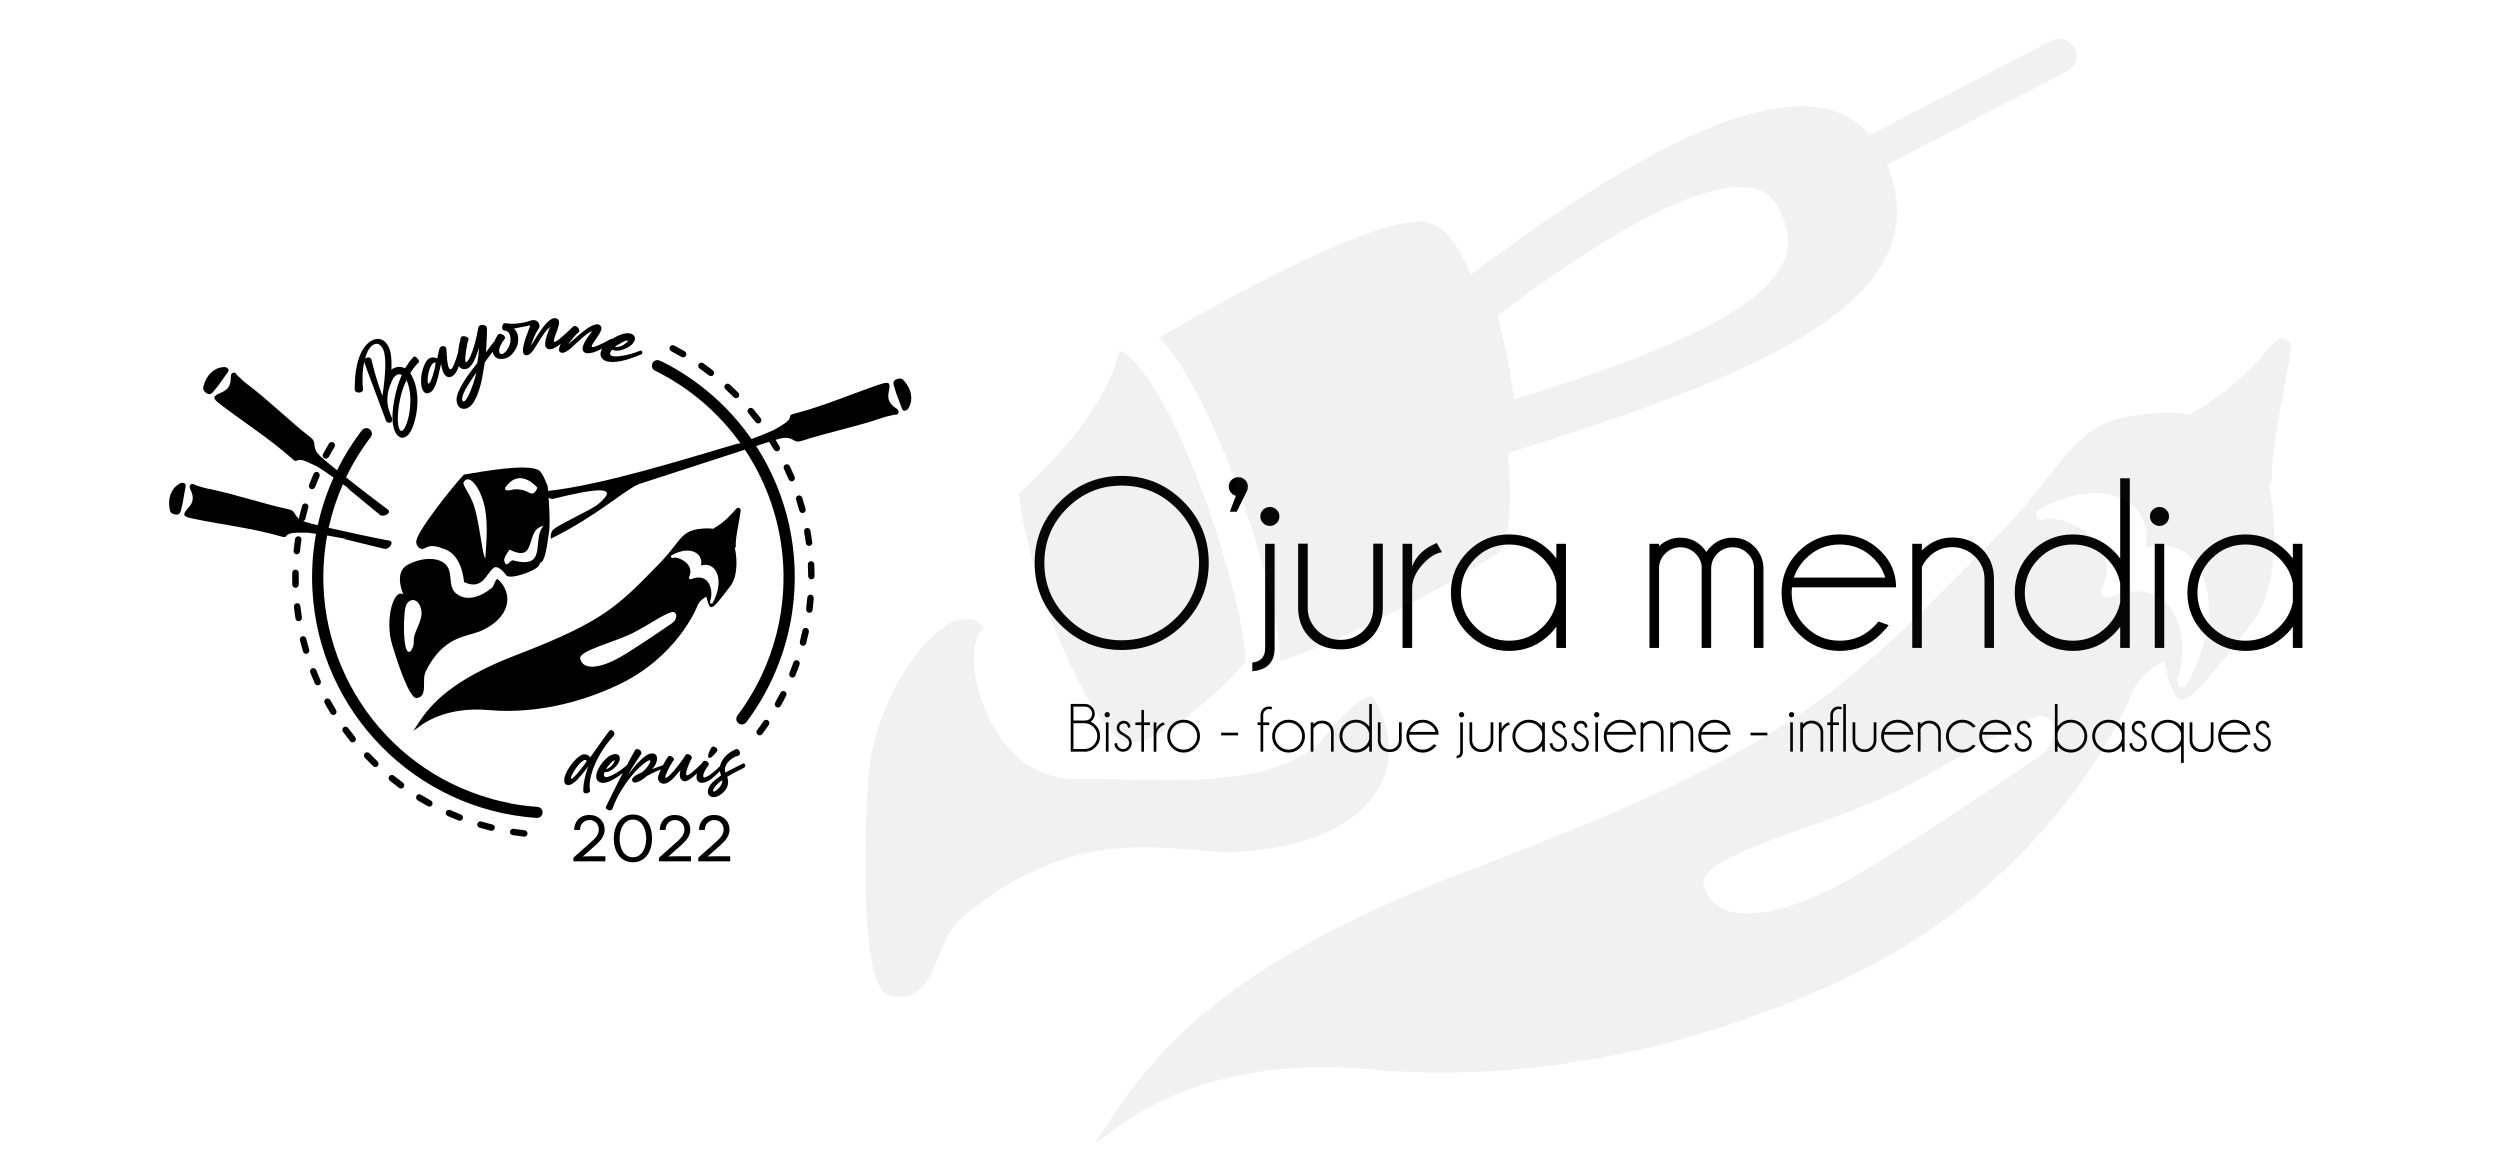 <?xml version="1.0" encoding="utf-8"?>
<!-- Generator: Adobe Illustrator 28.1.0, SVG Export Plug-In . SVG Version: 6.00 Build 0)  -->
<svg version="1.1" id="Calque_1" xmlns="http://www.w3.org/2000/svg" xmlns:xlink="http://www.w3.org/1999/xlink" x="0px" y="0px"
	 viewBox="0 0 1446.19 677.62" style="enable-background:new 0 0 1446.19 677.62;" xml:space="preserve">
<style type="text/css">
	.st0{opacity:0.08;}
	.st1{fill:#4E5058;}
	.st2{opacity:0.08;fill:#4E5058;}
</style>
<g>
	<path d="M684.48,290.03c9.83,9.83,14.75,21.69,14.75,35.57c0,13.93-4.92,25.81-14.75,35.64S662.77,376,648.84,376
		c-13.88,0-25.74-4.92-35.57-14.75s-14.75-21.71-14.75-35.64c0-13.88,4.92-25.74,14.75-35.57c9.83-9.83,21.69-14.75,35.57-14.75
		C662.77,275.28,674.65,280.2,684.48,290.03z M648.84,280.91c-12.31,0-22.84,4.37-31.58,13.12c-8.75,8.75-13.12,19.27-13.12,31.58
		c0,12.36,4.37,22.91,13.12,31.65c8.75,8.75,19.27,13.12,31.58,13.12c12.35,0,22.91-4.37,31.65-13.12
		c8.75-8.75,13.12-19.3,13.12-31.65c0-12.31-4.37-22.84-13.12-31.58C671.75,285.28,661.19,280.91,648.84,280.91z"/>
	<path d="M714.92,286.8c-0.93-0.18-1.74-0.65-2.43-1.39c-1.11-1.06-1.67-2.38-1.67-3.96c0-1.53,0.54-2.81,1.63-3.85
		c1.09-1.04,2.39-1.56,3.92-1.56c1.48,0,2.76,0.52,3.85,1.56c1.09,1.04,1.63,2.33,1.63,3.85c0,0.88-0.14,1.69-0.42,2.43l-6.04,12.15
		h-3.96L714.92,286.8z"/>
	<path d="M724.43,383.28c4.95-0.55,7.43-3.33,7.43-8.33v-60.39h5.48v60.25c0,8.28-4.3,12.77-12.91,13.47V383.28z M738.48,294.86
		c1.09,1.07,1.63,2.34,1.63,3.82c0,1.57-0.54,2.89-1.63,3.96c-1.09,1.06-2.37,1.6-3.85,1.6c-1.53,0-2.84-0.53-3.92-1.6
		c-1.09-1.06-1.63-2.38-1.63-3.96c0-1.48,0.54-2.75,1.63-3.82c1.09-1.06,2.39-1.6,3.92-1.6
		C736.11,293.26,737.4,293.79,738.48,294.86z"/>
	<path d="M775.79,375.65c-7.54,0-13.54-2.22-17.98-6.66c-4.44-4.44-6.73-10.06-6.87-16.87V314.5h5.55v37.13
		c0,5.09,1.85,9.44,5.55,13.05c3.66,3.66,8.21,5.48,13.67,5.48c5.09,0,9.47-1.82,13.15-5.45c3.68-3.63,5.52-7.99,5.52-13.08V314.5
		h5.55v37.62c-0.14,6.8-2.43,12.42-6.87,16.87C788.63,373.43,782.87,375.65,775.79,375.65z"/>
	<path d="M834.17,319.43c-3.93,0.6-7.8,3.1-11.59,7.5c-3.79,4.4-5.69,8.84-5.69,13.33v34.57h-5.55v-60.25h5.55v13.05
		c2.31-6.06,7.06-10.57,14.23-13.54L834.17,319.43z"/>
	<path d="M905.87,374.82h-5.55v-12.29c-1.06,1.43-2.22,2.8-3.47,4.09c-6.57,6.62-14.53,9.93-23.88,9.93
		c-9.26,0-17.18-3.3-23.77-9.89c-6.59-6.59-9.89-14.52-9.89-23.77c0-9.35,3.3-17.31,9.89-23.88c6.59-6.57,14.52-9.86,23.77-9.86
		c9.35,0,17.31,3.29,23.88,9.86c1.25,1.3,2.41,2.66,3.47,4.09v-8.54h5.55V374.82z M900.31,348.3v-10.9
		c-1.02-5.41-3.56-10.16-7.63-14.23c-5.46-5.46-12.03-8.19-19.71-8.19c-7.68,0-14.24,2.73-19.68,8.19
		c-5.44,5.46-8.16,12.03-8.16,19.71c0,7.68,2.72,14.23,8.16,19.64c5.44,5.41,12,8.12,19.68,8.12c7.68,0,14.25-2.73,19.71-8.19
		C896.75,358.39,899.3,353.67,900.31,348.3z"/>
	<path d="M954.18,314.57h5.55v1.46c3.42-3.33,7.52-5,12.29-5c4.95,0,9.16,1.74,12.63,5.21c0.93,0.93,1.74,1.94,2.43,3.05
		c0.74-1.06,1.6-2.08,2.57-3.05c3.47-3.47,7.68-5.21,12.63-5.21c4.95,0,9.16,1.74,12.63,5.21c3.28,3.38,5.02,7.4,5.21,12.08v46.5
		h-5.55v-46.5h0.07c-0.14-3.19-1.34-5.9-3.61-8.12c-2.45-2.41-5.37-3.61-8.75-3.61c-3.43,0-6.35,1.2-8.78,3.61
		c-2.43,2.41-3.64,5.41-3.64,9.02v45.6h-5.48v-46.5h0.07c-0.19-3.19-1.41-5.9-3.68-8.12c-2.45-2.41-5.37-3.61-8.75-3.61
		c-3.38,0-6.27,1.2-8.68,3.61c-2.13,2.08-3.33,4.63-3.61,7.63v46.99h-5.55V314.57z"/>
	<path d="M1036.64,339.76c-0.14,0.97-0.21,2.01-0.21,3.12c0,7.68,2.72,14.23,8.16,19.64c5.44,5.41,12,8.12,19.68,8.12
		s14.25-2.73,19.71-8.19c0.93-0.92,1.8-1.9,2.64-2.92l5.9,2.08c-0.69,1.16-2.15,2.82-4.37,5c-6.57,6.62-14.53,9.93-23.88,9.93
		c-9.25,0-17.18-3.3-23.77-9.89c-6.59-6.59-9.89-14.52-9.89-23.77c0-9.35,3.3-17.31,9.89-23.88c6.59-6.57,14.52-9.86,23.77-9.86
		c9.35,0,17.31,3.29,23.88,9.86c5.79,5.83,8.68,12.75,8.68,20.75H1036.64z M1037.68,334.14h52.89c-1.3-4.21-3.49-7.87-6.59-10.97
		c-5.46-5.46-12.03-8.19-19.71-8.19s-14.25,2.73-19.71,8.19C1041.31,326.46,1039.02,330.12,1037.68,334.14z"/>
	<path d="M1111.74,328.03v46.78h-5.55v-60.25h5.55v3.89c5-5,10.83-7.5,17.49-7.5c7.12,0,12.92,2.23,17.39,6.7
		c4.46,4.47,6.74,10.08,6.84,16.83v40.33h-5.48v-39.77c0-5.14-1.85-9.51-5.55-13.12c-3.7-3.61-8.1-5.41-13.19-5.41
		c-5.04,0-9.42,1.78-13.12,5.34C1114.12,323.85,1112.66,325.91,1111.74,328.03z"/>
	<path d="M1232.03,374.82h-5.55v-12.29c-1.07,1.43-2.22,2.8-3.47,4.09c-6.57,6.62-14.53,9.93-23.88,9.93
		c-9.26,0-17.18-3.3-23.77-9.89c-6.59-6.59-9.89-14.52-9.89-23.77c0-9.35,3.3-17.31,9.89-23.88c6.59-6.57,14.52-9.86,23.77-9.86
		c9.35,0,17.31,3.29,23.88,9.86c1.25,1.3,2.41,2.66,3.47,4.09v-46.44h5.55V374.82z M1226.47,348.3v-10.9
		c-1.02-5.41-3.56-10.16-7.63-14.23c-5.46-5.46-12.03-8.19-19.71-8.19c-7.68,0-14.24,2.73-19.68,8.19
		c-5.44,5.46-8.16,12.03-8.16,19.71c0,7.68,2.72,14.23,8.16,19.64c5.44,5.41,12,8.12,19.68,8.12c7.68,0,14.25-2.73,19.71-8.19
		C1222.91,358.39,1225.46,353.67,1226.47,348.3z"/>
	<path d="M1253.09,294.86c1.09,1.07,1.63,2.34,1.63,3.82c0,1.57-0.54,2.89-1.63,3.96c-1.09,1.06-2.37,1.6-3.85,1.6
		c-1.53,0-2.83-0.53-3.92-1.6c-1.09-1.06-1.63-2.38-1.63-3.96c0-1.48,0.54-2.75,1.63-3.82c1.09-1.06,2.39-1.6,3.92-1.6
		C1250.72,293.26,1252,293.79,1253.09,294.86z M1251.95,314.57v60.25h-5.48v-60.25H1251.95z"/>
	<path d="M1331.91,374.82h-5.55v-12.29c-1.06,1.43-2.22,2.8-3.47,4.09c-6.57,6.62-14.53,9.93-23.88,9.93
		c-9.26,0-17.18-3.3-23.77-9.89c-6.59-6.59-9.89-14.52-9.89-23.77c0-9.35,3.3-17.31,9.89-23.88c6.59-6.57,14.52-9.86,23.77-9.86
		c9.35,0,17.31,3.29,23.88,9.86c1.25,1.3,2.41,2.66,3.47,4.09v-8.54h5.55V374.82z M1326.35,348.3v-10.9
		c-1.02-5.41-3.56-10.16-7.63-14.23c-5.46-5.46-12.03-8.19-19.71-8.19c-7.68,0-14.24,2.73-19.68,8.19
		c-5.44,5.46-8.16,12.03-8.16,19.71c0,7.68,2.72,14.23,8.16,19.64c5.44,5.41,12,8.12,19.68,8.12c7.68,0,14.25-2.73,19.71-8.19
		C1322.79,358.39,1325.34,353.67,1326.35,348.3z"/>
</g>
<g>
	<path d="M630.94,417.51c1.02,0.43,1.95,1.07,2.79,1.93c1.76,1.76,2.64,3.89,2.64,6.39c0,2.49-0.88,4.61-2.64,6.37
		c-1.47,1.47-3.26,2.35-5.37,2.64h-8.96v-27.62h8.24c1.58,0,2.91,0.55,4.01,1.66c1.1,1.11,1.65,2.44,1.65,4s-0.55,2.9-1.66,4
		C631.41,417.13,631.18,417.34,630.94,417.51z M620.96,408.76v8.05H628c1.13-0.12,1.98-0.46,2.54-1.02
		c0.79-0.79,1.19-1.76,1.19-2.91c0-1.13-0.4-2.1-1.2-2.91s-1.77-1.21-2.9-1.21H620.96z M627.35,433.27c2.04,0,3.79-0.73,5.23-2.18
		s2.17-3.21,2.17-5.26s-0.72-3.82-2.17-5.27s-3.19-2.19-5.23-2.19h-6.39v14.9H627.35z"/>
	<path d="M641.58,412.34c0.31,0.3,0.46,0.66,0.46,1.07c0,0.44-0.15,0.81-0.46,1.11c-0.31,0.3-0.67,0.45-1.08,0.45
		c-0.43,0-0.8-0.15-1.1-0.45c-0.31-0.3-0.46-0.67-0.46-1.11c0-0.42,0.15-0.77,0.46-1.07c0.31-0.3,0.67-0.45,1.1-0.45
		C640.91,411.89,641.27,412.04,641.58,412.34z M641.26,417.88v16.95h-1.54v-16.95H641.26z"/>
	<path d="M649.91,425.73c-1.32-0.72-2.23-1.33-2.73-1.84c-0.79-0.79-1.19-1.75-1.19-2.87s0.4-2.08,1.19-2.88
		c0.79-0.8,1.75-1.2,2.87-1.2c1.12,0,2.05,0.37,2.79,1.11c0.72,0.72,1.07,1.54,1.07,2.46v0.08l-1.35,0.55
		c-0.12-0.87-0.39-1.53-0.82-1.97s-1-0.66-1.7-0.66c-0.69,0-1.28,0.25-1.78,0.74c-0.5,0.5-0.74,1.09-0.74,1.78s0.25,1.28,0.74,1.78
		c0.29,0.3,0.89,0.74,1.82,1.33c1.47,0.79,2.52,1.5,3.14,2.13c0.98,0.99,1.46,2.17,1.46,3.54c0,1.41-0.49,2.6-1.46,3.58
		s-2.16,1.47-3.55,1.47c-1.39,0-2.58-0.49-3.55-1.47s-1.46-2.06-1.46-3.23l1.54-0.39c0,1,0.34,1.85,1.03,2.53s1.5,1.03,2.45,1.03
		c0.95,0,1.77-0.34,2.46-1.03c0.69-0.68,1.04-1.51,1.04-2.49c0-0.95-0.35-1.76-1.04-2.44C651.77,426.99,651.03,426.45,649.91,425.73
		z"/>
	<path d="M660.24,417.88v-7.21h1.54v7.21h3.46v1.56h-3.46v15.39h-1.54v-15.39h-3.46v-1.56H660.24z"/>
	<path d="M673.8,419.25c-1.11,0.17-2.19,0.87-3.26,2.11c-1.07,1.24-1.6,2.49-1.6,3.75v9.73h-1.56v-16.95h1.56v3.67
		c0.65-1.71,1.99-2.98,4-3.81L673.8,419.25z"/>
	<path d="M684.68,416.36c2.63,0,4.87,0.92,6.71,2.77c1.84,1.85,2.76,4.09,2.76,6.72c0,2.6-0.92,4.83-2.76,6.69
		c-1.84,1.86-4.08,2.78-6.71,2.78c-2.6,0-4.83-0.93-6.69-2.78s-2.78-4.08-2.78-6.69c0-2.63,0.93-4.87,2.78-6.72
		S682.07,416.36,684.68,416.36z M679.14,420.3c-1.53,1.54-2.29,3.39-2.29,5.55s0.76,4,2.29,5.53c1.53,1.52,3.38,2.29,5.54,2.29
		c2.16,0,4.01-0.76,5.54-2.29c1.53-1.52,2.29-3.37,2.29-5.53s-0.77-4.01-2.29-5.55c-1.53-1.54-3.38-2.3-5.54-2.3
		C682.51,418,680.67,418.77,679.14,420.3z"/>
	<path d="M706.41,423.84h9.77v1.56h-9.77V423.84z"/>
	<path d="M730.75,419.45v15.39h-1.56v-15.39h-1.72v-1.56h1.72v-4.59c0.08-1.28,0.57-2.38,1.46-3.3c0.95-0.87,2.04-1.31,3.26-1.31
		c0.65,0,1.33,0.12,2.05,0.37l-0.49,1.39c-0.48-0.21-0.95-0.31-1.41-0.31c-0.81,0-1.58,0.33-2.3,0.98c-0.64,0.64-0.98,1.41-1.02,2.3
		v4.47h3.46v1.56H730.75z"/>
	<path d="M745.4,416.36c2.63,0,4.87,0.92,6.71,2.77c1.84,1.85,2.76,4.09,2.76,6.72c0,2.6-0.92,4.83-2.76,6.69
		c-1.84,1.86-4.08,2.78-6.71,2.78c-2.6,0-4.83-0.93-6.69-2.78s-2.78-4.08-2.78-6.69c0-2.63,0.93-4.87,2.78-6.72
		S742.79,416.36,745.4,416.36z M739.86,420.3c-1.53,1.54-2.29,3.39-2.29,5.55s0.76,4,2.29,5.53c1.53,1.52,3.38,2.29,5.54,2.29
		c2.16,0,4.01-0.76,5.54-2.29c1.53-1.52,2.29-3.37,2.29-5.53s-0.77-4.01-2.29-5.55c-1.53-1.54-3.38-2.3-5.54-2.3
		C743.24,418,741.39,418.77,739.86,420.3z"/>
	<path d="M759.77,421.67v13.16h-1.56v-16.95h1.56v1.09c1.41-1.41,3.05-2.11,4.92-2.11c2,0,3.64,0.63,4.89,1.88
		c1.26,1.26,1.9,2.83,1.92,4.74v11.35h-1.54v-11.19c0-1.45-0.52-2.68-1.56-3.69c-1.04-1.02-2.28-1.52-3.71-1.52
		c-1.42,0-2.65,0.5-3.69,1.5C760.44,420.49,760.03,421.07,759.77,421.67z"/>
	<path d="M793.62,434.84h-1.56v-3.46c-0.3,0.4-0.62,0.79-0.98,1.15c-1.85,1.86-4.09,2.79-6.72,2.79c-2.6,0-4.83-0.93-6.69-2.78
		s-2.78-4.08-2.78-6.69c0-2.63,0.93-4.87,2.78-6.72s4.08-2.77,6.69-2.77c2.63,0,4.87,0.92,6.72,2.77c0.35,0.36,0.68,0.75,0.98,1.15
		v-13.07h1.56V434.84z M792.06,427.37v-3.07c-0.29-1.52-1-2.86-2.15-4c-1.54-1.54-3.39-2.3-5.55-2.3c-2.16,0-4.01,0.77-5.54,2.3
		c-1.53,1.54-2.29,3.39-2.29,5.55s0.76,4,2.29,5.53c1.53,1.52,3.38,2.29,5.54,2.29c2.16,0,4.01-0.77,5.55-2.3
		C791.06,430.21,791.77,428.89,792.06,427.37z"/>
	<path d="M804.05,435.07c-2.12,0-3.81-0.62-5.06-1.88s-1.89-2.83-1.93-4.75v-10.59h1.56v10.45c0,1.43,0.52,2.66,1.56,3.67
		c1.03,1.03,2.31,1.54,3.85,1.54c1.43,0,2.67-0.51,3.7-1.53s1.55-2.25,1.55-3.68v-10.45h1.56v10.59c-0.04,1.91-0.68,3.5-1.93,4.75
		S806.04,435.07,804.05,435.07z"/>
	<path d="M815.26,424.97c-0.04,0.27-0.06,0.57-0.06,0.88c0,2.16,0.76,4,2.29,5.53c1.53,1.52,3.38,2.29,5.54,2.29
		c2.16,0,4.01-0.77,5.55-2.3c0.26-0.26,0.51-0.53,0.74-0.82l1.66,0.59c-0.2,0.33-0.61,0.79-1.23,1.41
		c-1.85,1.86-4.09,2.79-6.72,2.79c-2.6,0-4.83-0.93-6.69-2.78s-2.78-4.08-2.78-6.69c0-2.63,0.93-4.87,2.78-6.72s4.08-2.77,6.69-2.77
		c2.63,0,4.87,0.92,6.72,2.77c1.63,1.64,2.44,3.59,2.44,5.84H815.26z M815.55,423.39h14.88c-0.37-1.18-0.98-2.21-1.86-3.09
		c-1.54-1.54-3.39-2.3-5.55-2.3c-2.16,0-4.01,0.77-5.55,2.3C816.58,421.23,815.93,422.26,815.55,423.39z"/>
	<path d="M842.61,437.22c1.39-0.16,2.09-0.94,2.09-2.34v-16.99h1.54v16.95c0,2.33-1.21,3.59-3.63,3.79V437.22z M846.56,412.34
		c0.31,0.3,0.46,0.66,0.46,1.07c0,0.44-0.15,0.81-0.46,1.11c-0.31,0.3-0.67,0.45-1.08,0.45c-0.43,0-0.8-0.15-1.1-0.45
		c-0.31-0.3-0.46-0.67-0.46-1.11c0-0.42,0.15-0.77,0.46-1.07c0.31-0.3,0.67-0.45,1.1-0.45
		C845.89,411.89,846.25,412.04,846.56,412.34z"/>
	<path d="M857.06,435.07c-2.12,0-3.81-0.62-5.06-1.88s-1.89-2.83-1.93-4.75v-10.59h1.56v10.45c0,1.43,0.52,2.66,1.56,3.67
		c1.03,1.03,2.31,1.54,3.85,1.54c1.43,0,2.67-0.51,3.7-1.53s1.55-2.25,1.55-3.68v-10.45h1.56v10.59c-0.04,1.91-0.68,3.5-1.93,4.75
		S859.05,435.07,857.06,435.07z"/>
	<path d="M873.48,419.25c-1.11,0.17-2.19,0.87-3.26,2.11c-1.07,1.24-1.6,2.49-1.6,3.75v9.73h-1.56v-16.95h1.56v3.67
		c0.65-1.71,1.99-2.98,4-3.81L873.48,419.25z"/>
	<path d="M893.66,434.84h-1.56v-3.46c-0.3,0.4-0.62,0.79-0.98,1.15c-1.85,1.86-4.09,2.79-6.72,2.79c-2.6,0-4.83-0.93-6.69-2.78
		s-2.78-4.08-2.78-6.69c0-2.63,0.93-4.87,2.78-6.72s4.08-2.77,6.69-2.77c2.63,0,4.87,0.92,6.72,2.77c0.35,0.36,0.68,0.75,0.98,1.15
		v-2.4h1.56V434.84z M892.1,427.37v-3.07c-0.29-1.52-1-2.86-2.15-4c-1.54-1.54-3.39-2.3-5.55-2.3c-2.16,0-4.01,0.77-5.54,2.3
		c-1.53,1.54-2.29,3.39-2.29,5.55s0.76,4,2.29,5.53c1.53,1.52,3.38,2.29,5.54,2.29c2.16,0,4.01-0.77,5.55-2.3
		C891.09,430.21,891.81,428.89,892.1,427.37z"/>
	<path d="M901.73,425.73c-1.32-0.72-2.23-1.33-2.73-1.84c-0.79-0.79-1.19-1.75-1.19-2.87s0.4-2.08,1.19-2.88
		c0.79-0.8,1.75-1.2,2.87-1.2c1.12,0,2.05,0.37,2.79,1.11c0.72,0.72,1.07,1.54,1.07,2.46v0.08l-1.35,0.55
		c-0.12-0.87-0.39-1.53-0.82-1.97s-1-0.66-1.7-0.66c-0.69,0-1.28,0.25-1.78,0.74c-0.5,0.5-0.74,1.09-0.74,1.78s0.25,1.28,0.74,1.78
		c0.29,0.3,0.89,0.74,1.82,1.33c1.47,0.79,2.52,1.5,3.14,2.13c0.98,0.99,1.46,2.17,1.46,3.54c0,1.41-0.49,2.6-1.46,3.58
		s-2.16,1.47-3.55,1.47c-1.39,0-2.58-0.49-3.55-1.47s-1.46-2.06-1.46-3.23l1.54-0.39c0,1,0.34,1.85,1.03,2.53s1.5,1.03,2.45,1.03
		c0.95,0,1.77-0.34,2.46-1.03c0.69-0.68,1.04-1.51,1.04-2.49c0-0.95-0.35-1.76-1.04-2.44C903.59,426.99,902.85,426.45,901.73,425.73
		z"/>
	<path d="M914.3,425.73c-1.32-0.72-2.23-1.33-2.73-1.84c-0.79-0.79-1.19-1.75-1.19-2.87s0.4-2.08,1.19-2.88
		c0.79-0.8,1.75-1.2,2.87-1.2c1.12,0,2.05,0.37,2.79,1.11c0.72,0.72,1.07,1.54,1.07,2.46v0.08l-1.35,0.55
		c-0.12-0.87-0.39-1.53-0.82-1.97s-1-0.66-1.7-0.66c-0.69,0-1.28,0.25-1.78,0.74c-0.5,0.5-0.74,1.09-0.74,1.78s0.25,1.28,0.74,1.78
		c0.29,0.3,0.89,0.74,1.82,1.33c1.47,0.79,2.52,1.5,3.14,2.13c0.98,0.99,1.46,2.17,1.46,3.54c0,1.41-0.49,2.6-1.46,3.58
		s-2.16,1.47-3.55,1.47c-1.39,0-2.58-0.49-3.55-1.47s-1.46-2.06-1.46-3.23l1.54-0.39c0,1,0.34,1.85,1.03,2.53s1.5,1.03,2.45,1.03
		c0.95,0,1.77-0.34,2.46-1.03c0.69-0.68,1.04-1.51,1.04-2.49c0-0.95-0.35-1.76-1.04-2.44C916.17,426.99,915.42,426.45,914.3,425.73z
		"/>
	<path d="M924.74,412.34c0.31,0.3,0.46,0.66,0.46,1.07c0,0.44-0.15,0.81-0.46,1.11c-0.31,0.3-0.67,0.45-1.08,0.45
		c-0.43,0-0.8-0.15-1.1-0.45c-0.31-0.3-0.46-0.67-0.46-1.11c0-0.42,0.15-0.77,0.46-1.07c0.31-0.3,0.67-0.45,1.1-0.45
		C924.08,411.89,924.44,412.04,924.74,412.34z M924.42,417.88v16.95h-1.54v-16.95H924.42z"/>
	<path d="M929.46,424.97c-0.04,0.27-0.06,0.57-0.06,0.88c0,2.16,0.76,4,2.29,5.53c1.53,1.52,3.38,2.29,5.54,2.29
		c2.16,0,4.01-0.77,5.55-2.3c0.26-0.26,0.51-0.53,0.74-0.82l1.66,0.59c-0.2,0.33-0.61,0.79-1.23,1.41
		c-1.85,1.86-4.09,2.79-6.72,2.79c-2.6,0-4.83-0.93-6.69-2.78s-2.78-4.08-2.78-6.69c0-2.63,0.93-4.87,2.78-6.72s4.08-2.77,6.69-2.77
		c2.63,0,4.87,0.92,6.72,2.77c1.63,1.64,2.44,3.59,2.44,5.84H929.46z M929.75,423.39h14.88c-0.37-1.18-0.98-2.21-1.86-3.09
		c-1.54-1.54-3.39-2.3-5.55-2.3c-2.16,0-4.01,0.77-5.55,2.3C930.77,421.23,930.13,422.26,929.75,423.39z"/>
	<path d="M950.59,421.67v13.16h-1.56v-16.95h1.56v1.09c1.41-1.41,3.05-2.11,4.92-2.11c2,0,3.64,0.63,4.89,1.88
		c1.26,1.26,1.9,2.83,1.92,4.74v11.35h-1.54v-11.19c0-1.45-0.52-2.68-1.56-3.69c-1.04-1.02-2.28-1.52-3.71-1.52
		c-1.42,0-2.65,0.5-3.69,1.5C951.26,420.49,950.85,421.07,950.59,421.67z"/>
	<path d="M967.76,421.67v13.16h-1.56v-16.95h1.56v1.09c1.41-1.41,3.05-2.11,4.92-2.11c2,0,3.64,0.63,4.89,1.88
		c1.26,1.26,1.9,2.83,1.92,4.74v11.35h-1.54v-11.19c0-1.45-0.52-2.68-1.56-3.69c-1.04-1.02-2.28-1.52-3.71-1.52
		c-1.42,0-2.65,0.5-3.69,1.5C968.43,420.49,968.02,421.07,967.76,421.67z"/>
	<path d="M984.15,424.97c-0.04,0.27-0.06,0.57-0.06,0.88c0,2.16,0.76,4,2.29,5.53c1.53,1.52,3.38,2.29,5.54,2.29
		c2.16,0,4.01-0.77,5.55-2.3c0.26-0.26,0.51-0.53,0.74-0.82l1.66,0.59c-0.2,0.33-0.61,0.79-1.23,1.41
		c-1.85,1.86-4.09,2.79-6.72,2.79c-2.6,0-4.83-0.93-6.69-2.78s-2.78-4.08-2.78-6.69c0-2.63,0.93-4.87,2.78-6.72s4.08-2.77,6.69-2.77
		c2.63,0,4.87,0.92,6.72,2.77c1.63,1.64,2.44,3.59,2.44,5.84H984.15z M984.44,423.39h14.88c-0.37-1.18-0.98-2.21-1.86-3.09
		c-1.54-1.54-3.39-2.3-5.55-2.3c-2.16,0-4.01,0.77-5.55,2.3C985.46,421.23,984.82,422.26,984.44,423.39z"/>
	<path d="M1012.64,423.84h9.77v1.56h-9.77V423.84z"/>
	<path d="M1037.46,412.34c0.31,0.3,0.46,0.66,0.46,1.07c0,0.44-0.15,0.81-0.46,1.11c-0.31,0.3-0.67,0.45-1.08,0.45
		c-0.43,0-0.8-0.15-1.1-0.45c-0.31-0.3-0.46-0.67-0.46-1.11c0-0.42,0.15-0.77,0.46-1.07c0.31-0.3,0.67-0.45,1.1-0.45
		C1036.79,411.89,1037.15,412.04,1037.46,412.34z M1037.14,417.88v16.95h-1.54v-16.95H1037.14z"/>
	<path d="M1042.96,421.67v13.16h-1.56v-16.95h1.56v1.09c1.41-1.41,3.05-2.11,4.92-2.11c2,0,3.64,0.63,4.89,1.88
		c1.26,1.26,1.9,2.83,1.92,4.74v11.35h-1.54v-11.19c0-1.45-0.52-2.68-1.56-3.69c-1.04-1.02-2.28-1.52-3.71-1.52
		c-1.42,0-2.65,0.5-3.69,1.5C1043.63,420.49,1043.22,421.07,1042.96,421.67z"/>
	<path d="M1060.34,419.45v15.39h-1.56v-15.39h-1.72v-1.56h1.72v-4.59c0.08-1.28,0.57-2.38,1.46-3.3c0.95-0.87,2.04-1.31,3.26-1.31
		c0.65,0,1.33,0.12,2.05,0.37l-0.49,1.39c-0.48-0.21-0.95-0.31-1.41-0.31c-0.81,0-1.58,0.33-2.3,0.98c-0.64,0.64-0.98,1.41-1.02,2.3
		v4.47h3.46v1.56H1060.34z"/>
	<path d="M1067.82,407.22v27.62h-1.56v-27.62H1067.82z"/>
	<path d="M1078.66,435.07c-2.12,0-3.81-0.62-5.06-1.88s-1.89-2.83-1.93-4.75v-10.59h1.56v10.45c0,1.43,0.52,2.66,1.56,3.67
		c1.03,1.03,2.31,1.54,3.85,1.54c1.43,0,2.67-0.51,3.7-1.53s1.55-2.25,1.55-3.68v-10.45h1.56v10.59c-0.04,1.91-0.68,3.5-1.93,4.75
		S1080.65,435.07,1078.66,435.07z"/>
	<path d="M1089.87,424.97c-0.04,0.27-0.06,0.57-0.06,0.88c0,2.16,0.76,4,2.29,5.53s3.38,2.29,5.54,2.29s4.01-0.77,5.55-2.3
		c0.26-0.26,0.51-0.53,0.74-0.82l1.66,0.59c-0.2,0.33-0.61,0.79-1.23,1.41c-1.85,1.86-4.09,2.79-6.72,2.79
		c-2.6,0-4.83-0.93-6.69-2.78s-2.78-4.08-2.78-6.69c0-2.63,0.93-4.87,2.78-6.72s4.08-2.77,6.69-2.77c2.63,0,4.87,0.92,6.72,2.77
		c1.63,1.64,2.44,3.59,2.44,5.84H1089.87z M1090.16,423.39h14.88c-0.36-1.18-0.98-2.21-1.86-3.09c-1.54-1.54-3.39-2.3-5.55-2.3
		s-4.01,0.77-5.55,2.3C1091.19,421.23,1090.54,422.26,1090.16,423.39z"/>
	<path d="M1111,421.67v13.16h-1.56v-16.95h1.56v1.09c1.41-1.41,3.05-2.11,4.92-2.11c2,0,3.64,0.63,4.89,1.88s1.9,2.83,1.92,4.74
		v11.35h-1.54v-11.19c0-1.45-0.52-2.68-1.56-3.69s-2.28-1.52-3.71-1.52c-1.42,0-2.65,0.5-3.69,1.5
		C1111.67,420.49,1111.26,421.07,1111,421.67z"/>
	<path d="M1141.26,430.75l1.64,0.61c-0.3,0.4-0.64,0.79-1.02,1.17c-1.85,1.86-4.09,2.79-6.72,2.79c-2.6,0-4.83-0.93-6.69-2.78
		s-2.78-4.09-2.78-6.71s0.93-4.85,2.78-6.7s4.08-2.77,6.69-2.77c2.63,0,4.87,0.92,6.72,2.77c0.38,0.38,0.72,0.77,1.02,1.17
		l-1.64,0.61c-0.17-0.21-0.35-0.42-0.55-0.62c-1.54-1.52-3.39-2.29-5.55-2.29c-2.15,0-3.99,0.76-5.52,2.29s-2.29,3.38-2.29,5.54
		s0.76,4.01,2.29,5.54s3.37,2.29,5.52,2.29c2.16,0,4.01-0.77,5.55-2.3C1140.91,431.16,1141.09,430.96,1141.26,430.75z"/>
	<path d="M1146.63,424.97c-0.04,0.27-0.06,0.57-0.06,0.88c0,2.16,0.76,4,2.29,5.53s3.38,2.29,5.54,2.29s4.01-0.77,5.55-2.3
		c0.26-0.26,0.51-0.53,0.74-0.82l1.66,0.59c-0.2,0.33-0.61,0.79-1.23,1.41c-1.85,1.86-4.09,2.79-6.72,2.79
		c-2.6,0-4.83-0.93-6.69-2.78s-2.78-4.08-2.78-6.69c0-2.63,0.93-4.87,2.78-6.72s4.08-2.77,6.69-2.77c2.63,0,4.87,0.92,6.72,2.77
		c1.63,1.64,2.44,3.59,2.44,5.84H1146.63z M1146.92,423.39h14.88c-0.36-1.18-0.98-2.21-1.86-3.09c-1.54-1.54-3.39-2.3-5.55-2.3
		s-4.01,0.77-5.55,2.3C1147.94,421.23,1147.3,422.26,1146.92,423.39z"/>
	<path d="M1170.59,425.73c-1.32-0.72-2.23-1.33-2.73-1.84c-0.79-0.79-1.19-1.75-1.19-2.87s0.4-2.08,1.19-2.88s1.75-1.2,2.87-1.2
		s2.05,0.37,2.79,1.11c0.72,0.72,1.07,1.54,1.07,2.46v0.08l-1.35,0.55c-0.12-0.87-0.39-1.53-0.82-1.97s-1-0.66-1.7-0.66
		c-0.69,0-1.28,0.25-1.78,0.74s-0.74,1.09-0.74,1.78s0.25,1.28,0.74,1.78c0.29,0.3,0.89,0.74,1.82,1.33
		c1.47,0.79,2.52,1.5,3.14,2.13c0.98,0.99,1.46,2.17,1.46,3.54c0,1.41-0.49,2.6-1.46,3.58s-2.16,1.47-3.55,1.47
		s-2.58-0.49-3.55-1.47s-1.46-2.06-1.46-3.23l1.54-0.39c0,1,0.34,1.85,1.03,2.53s1.5,1.03,2.45,1.03s1.77-0.34,2.46-1.03
		s1.04-1.51,1.04-2.49c0-0.95-0.34-1.76-1.04-2.44C1172.46,426.99,1171.71,426.45,1170.59,425.73z"/>
	<path d="M1188.7,407.22h1.56v13.05c0.29-0.39,0.61-0.77,0.98-1.13c1.85-1.85,4.08-2.77,6.7-2.77s4.85,0.92,6.7,2.77
		s2.77,4.09,2.77,6.72c0,2.6-0.92,4.83-2.77,6.69s-4.08,2.78-6.7,2.78s-4.85-0.93-6.7-2.79c-0.36-0.36-0.69-0.74-0.98-1.13v3.44
		h-1.56V407.22z M1190.26,424.23v3.24c0.29,1.47,1,2.77,2.13,3.89c1.54,1.54,3.39,2.3,5.55,2.3s4.01-0.76,5.54-2.29
		s2.29-3.37,2.29-5.53s-0.76-4.01-2.29-5.55s-3.38-2.3-5.54-2.3s-4.01,0.77-5.55,2.3C1191.26,421.44,1190.55,422.75,1190.26,424.23z
		"/>
	<path d="M1229.03,434.84h-1.56v-3.46c-0.3,0.4-0.62,0.79-0.98,1.15c-1.85,1.86-4.09,2.79-6.72,2.79c-2.6,0-4.83-0.93-6.69-2.78
		s-2.78-4.08-2.78-6.69c0-2.63,0.93-4.87,2.78-6.72s4.08-2.77,6.69-2.77c2.63,0,4.87,0.92,6.72,2.77c0.35,0.36,0.68,0.75,0.98,1.15
		v-2.4h1.56V434.84z M1227.47,427.37v-3.07c-0.29-1.52-1-2.86-2.15-4c-1.54-1.54-3.39-2.3-5.55-2.3s-4.01,0.77-5.54,2.3
		s-2.29,3.39-2.29,5.55s0.76,4,2.29,5.53s3.38,2.29,5.54,2.29s4.01-0.77,5.55-2.3C1226.47,430.21,1227.18,428.89,1227.47,427.37z"/>
	<path d="M1237.1,425.73c-1.32-0.72-2.23-1.33-2.73-1.84c-0.79-0.79-1.19-1.75-1.19-2.87s0.4-2.08,1.19-2.88s1.75-1.2,2.87-1.2
		s2.05,0.37,2.79,1.11c0.72,0.72,1.07,1.54,1.07,2.46v0.08l-1.35,0.55c-0.12-0.87-0.39-1.53-0.82-1.97s-1-0.66-1.7-0.66
		c-0.69,0-1.28,0.25-1.78,0.74s-0.74,1.09-0.74,1.78s0.25,1.28,0.74,1.78c0.29,0.3,0.89,0.74,1.82,1.33
		c1.47,0.79,2.52,1.5,3.14,2.13c0.98,0.99,1.46,2.17,1.46,3.54c0,1.41-0.49,2.6-1.46,3.58s-2.16,1.47-3.55,1.47
		s-2.58-0.49-3.55-1.47s-1.46-2.06-1.46-3.23l1.54-0.39c0,1,0.34,1.85,1.03,2.53s1.5,1.03,2.45,1.03s1.77-0.34,2.46-1.03
		s1.04-1.51,1.04-2.49c0-0.95-0.34-1.76-1.04-2.44C1238.96,426.99,1238.22,426.45,1237.1,425.73z"/>
	<path d="M1263.25,441.3h-1.56v-9.92c-0.3,0.4-0.62,0.79-0.98,1.15c-1.85,1.86-4.09,2.79-6.72,2.79c-2.6,0-4.83-0.93-6.69-2.78
		s-2.78-4.08-2.78-6.69c0-2.63,0.93-4.87,2.78-6.71s4.08-2.76,6.69-2.76c2.63,0,4.87,0.92,6.72,2.75c0.35,0.36,0.68,0.75,0.98,1.15
		v-2.4h1.56V441.3z M1261.69,427.37v-3.07c-0.29-1.52-1-2.86-2.15-4c-1.54-1.54-3.39-2.3-5.55-2.3s-4.01,0.77-5.54,2.3
		s-2.29,3.39-2.29,5.55s0.76,4.01,2.29,5.54s3.38,2.29,5.54,2.29s4.01-0.77,5.55-2.3C1260.68,430.23,1261.4,428.9,1261.69,427.37z"
		/>
	<path d="M1273.66,435.07c-2.12,0-3.81-0.62-5.06-1.88s-1.89-2.83-1.93-4.75v-10.59h1.56v10.45c0,1.43,0.52,2.66,1.56,3.67
		c1.03,1.03,2.31,1.54,3.85,1.54c1.43,0,2.67-0.51,3.7-1.53s1.55-2.25,1.55-3.68v-10.45h1.56v10.59c-0.04,1.91-0.68,3.5-1.93,4.75
		S1275.65,435.07,1273.66,435.07z"/>
	<path d="M1284.87,424.97c-0.04,0.27-0.06,0.57-0.06,0.88c0,2.16,0.76,4,2.29,5.53s3.38,2.29,5.54,2.29s4.01-0.77,5.55-2.3
		c0.26-0.26,0.51-0.53,0.74-0.82l1.66,0.59c-0.2,0.33-0.61,0.79-1.23,1.41c-1.85,1.86-4.09,2.79-6.72,2.79
		c-2.6,0-4.83-0.93-6.69-2.78s-2.78-4.08-2.78-6.69c0-2.63,0.93-4.87,2.78-6.72s4.08-2.77,6.69-2.77c2.63,0,4.87,0.92,6.72,2.77
		c1.63,1.64,2.44,3.59,2.44,5.84H1284.87z M1285.16,423.39h14.88c-0.36-1.18-0.98-2.21-1.86-3.09c-1.54-1.54-3.39-2.3-5.55-2.3
		s-4.01,0.77-5.55,2.3C1286.19,421.23,1285.54,422.26,1285.16,423.39z"/>
	<path d="M1308.84,425.73c-1.32-0.72-2.23-1.33-2.73-1.84c-0.79-0.79-1.19-1.75-1.19-2.87s0.4-2.08,1.19-2.88s1.75-1.2,2.87-1.2
		s2.05,0.37,2.79,1.11c0.72,0.72,1.07,1.54,1.07,2.46v0.08l-1.35,0.55c-0.12-0.87-0.39-1.53-0.82-1.97s-1-0.66-1.7-0.66
		c-0.69,0-1.28,0.25-1.78,0.74s-0.74,1.09-0.74,1.78s0.25,1.28,0.74,1.78c0.29,0.3,0.89,0.74,1.82,1.33
		c1.47,0.79,2.52,1.5,3.14,2.13c0.98,0.99,1.46,2.17,1.46,3.54c0,1.41-0.49,2.6-1.46,3.58s-2.16,1.47-3.55,1.47
		s-2.58-0.49-3.55-1.47s-1.46-2.06-1.46-3.23l1.54-0.39c0,1,0.34,1.85,1.03,2.53s1.5,1.03,2.45,1.03s1.77-0.34,2.46-1.03
		s1.04-1.51,1.04-2.49c0-0.95-0.34-1.76-1.04-2.44C1310.7,426.99,1309.96,426.45,1308.84,425.73z"/>
</g>
<g>
	<g>
		<path d="M336.34,448.36c0.74-0.89,1.45-1.77,2.13-2.65c0.68-0.89,1.3-1.69,1.85-2.42c-0.61,1.57-1.12,3.16-1.54,4.79
			c-0.42,1.63-0.74,3.12-0.96,4.5c-0.22,1.38-0.35,2.56-0.39,3.55c-0.04,0.99-0.02,1.64,0.06,1.96c0.12,0.43,0.4,0.7,0.85,0.81
			c0.45,0.1,0.91,0.09,1.39-0.04c0.48-0.13,0.89-0.34,1.24-0.63c0.35-0.29,0.48-0.6,0.39-0.91c-0.35-1.36-0.37-3.18-0.08-5.44
			c0.29-2.26,0.96-4.79,2-7.59c1.04-2.8,2.52-5.79,4.41-8.99c1.9-3.19,4.3-6.39,7.2-9.61c0.43-0.46,0.61-0.95,0.52-1.46
			c-0.09-0.51-0.3-0.94-0.63-1.28c-0.33-0.35-0.72-0.56-1.17-0.63c-0.45-0.07-0.82,0.08-1.11,0.46c-0.35,0.41-0.83,1.03-1.44,1.87
			c-0.61,0.84-1.29,1.78-2.04,2.81c-0.75,1.03-1.53,2.11-2.33,3.24c-0.8,1.13-1.55,2.2-2.26,3.2c-0.71,1-1.34,1.89-1.87,2.65
			c-0.53,0.77-0.92,1.3-1.15,1.59c-0.2-0.38-0.51-0.72-0.91-1.02c-0.41-0.31-0.85-0.52-1.35-0.65c-0.49-0.13-1.02-0.16-1.59-0.09
			c-0.57,0.07-1.12,0.28-1.68,0.63c-0.9,0.55-1.83,1.29-2.78,2.22c-0.96,0.93-1.86,1.96-2.7,3.09c-0.84,1.13-1.59,2.3-2.24,3.5
			c-0.65,1.2-1.14,2.33-1.46,3.39c-0.32,1.06-0.42,2.01-0.3,2.85c0.12,0.84,0.52,1.45,1.22,1.83c0.58,0.32,1.22,0.38,1.91,0.17
			c0.7-0.2,1.42-0.57,2.17-1.11c0.75-0.53,1.53-1.21,2.33-2.02C334.83,450.1,335.6,449.25,336.34,448.36z M331.91,449.58
			c-0.48,0.45-0.86,0.73-1.15,0.85c-0.38,0.14-0.53-0.01-0.46-0.46c0.07-0.45,0.3-1.06,0.67-1.85c0.38-0.78,0.88-1.66,1.5-2.63
			c0.62-0.97,1.28-1.88,1.96-2.72c0.68-0.84,1.37-1.56,2.07-2.15c0.7-0.6,1.32-0.92,1.87-0.98c0.41-0.06,0.69,0.02,0.85,0.24
			c0.16,0.22,0.17,0.43,0.02,0.63c-0.14,0.26-0.41,0.67-0.8,1.24c-0.39,0.57-0.85,1.2-1.39,1.89c-0.54,0.7-1.12,1.42-1.74,2.18
			c-0.62,0.75-1.22,1.46-1.8,2.11C332.91,448.58,332.38,449.13,331.91,449.58z"/>
		<path d="M414.02,432.35c-0.41-0.28-0.85-0.43-1.32-0.46c-0.48-0.03-0.86,0.15-1.15,0.52c-0.2,0.29-0.46,0.73-0.76,1.31
			c-0.31,0.58-0.57,1.18-0.78,1.8c-0.22,0.62-0.35,1.2-0.39,1.74c-0.04,0.54,0.09,0.91,0.41,1.11c0.29,0.17,0.66,0.13,1.11-0.13
			c0.45-0.26,0.91-0.61,1.37-1.04c0.46-0.43,0.89-0.89,1.28-1.37c0.39-0.48,0.69-0.85,0.89-1.11c0.35-0.43,0.43-0.87,0.24-1.31
			C414.72,432.98,414.42,432.63,414.02,432.35z"/>
		<path d="M430.57,441.75c-0.22-0.16-0.48-0.17-0.8-0.02c-0.18,0.09-0.52,0.25-1.02,0.5c-0.51,0.24-1.1,0.54-1.78,0.89
			c-0.68,0.35-1.41,0.71-2.17,1.09c-0.77,0.38-1.5,0.75-2.18,1.11c-0.68,0.36-1.29,0.68-1.83,0.96c-0.54,0.28-0.91,0.49-1.11,0.63
			c-0.43-1.04-0.48-2.1-0.13-3.18c0.35-1.07,0.91-2.06,1.7-2.96c0.78-0.9,1.7-1.67,2.74-2.3c1.04-0.64,2.04-1.06,3-1.26
			c0.52-0.12,0.84-0.41,0.96-0.89c0.12-0.48,0.1-0.96-0.04-1.46c-0.14-0.49-0.41-0.91-0.8-1.24c-0.39-0.33-0.84-0.41-1.33-0.24
			c-1.48,0.58-2.9,1.39-4.26,2.44c-1.36,1.04-2.49,2.24-3.39,3.59c-0.77,1.16-1.3,2.4-1.6,3.73c-0.72,0.77-1.48,1.52-2.3,2.24
			c-0.97,0.86-1.91,1.62-2.81,2.28c-0.9,0.67-1.72,1.19-2.46,1.56c-0.74,0.38-1.3,0.54-1.68,0.48c-0.26-0.03-0.41-0.22-0.46-0.59
			c-0.04-0.36,0.02-0.84,0.19-1.44c0.17-0.6,0.49-1.31,0.94-2.13c0.45-0.83,1.05-1.73,1.81-2.72c0.32-0.41,0.39-0.82,0.22-1.24
			c-0.17-0.42-0.46-0.76-0.85-1.02c-0.39-0.26-0.83-0.41-1.32-0.46c-0.5-0.04-0.89,0.12-1.17,0.5c-0.4,0.51-0.77,1.03-1.12,1.57
			c-0.11,0.04-0.22,0.11-0.32,0.21c-0.7,0.67-1.44,1.36-2.22,2.09c-0.78,0.72-1.53,1.39-2.24,2c-0.71,0.61-1.36,1.1-1.96,1.48
			c-0.6,0.38-1.04,0.57-1.33,0.57c-0.35,0-0.53-0.23-0.54-0.7c-0.02-0.46,0.06-1.04,0.22-1.72c0.16-0.68,0.39-1.43,0.7-2.24
			c0.3-0.81,0.61-1.57,0.91-2.28c0.3-0.71,0.59-1.33,0.85-1.85c0.26-0.52,0.43-0.84,0.52-0.96c0.2-0.29,0.19-0.64-0.04-1.05
			c-0.23-0.41-0.56-0.75-1-1.04c-0.43-0.29-0.9-0.44-1.39-0.46c-0.49-0.02-0.89,0.22-1.17,0.72c-0.23,0.38-0.6,0.93-1.09,1.65
			c-0.49,0.72-1.06,1.52-1.72,2.39c-0.65,0.87-1.36,1.78-2.11,2.74c-0.75,0.96-1.5,1.85-2.24,2.68c-0.74,0.83-1.45,1.56-2.13,2.2
			c-0.68,0.64-1.27,1.07-1.76,1.3c-0.41,0.21-0.6,0.11-0.59-0.28c0.02-0.39,0.15-0.94,0.41-1.65c0.26-0.71,0.61-1.51,1.05-2.39
			c0.43-0.89,0.88-1.73,1.33-2.54c0.45-0.81,0.86-1.51,1.22-2.11c0.36-0.59,0.62-0.95,0.76-1.06c0.29-0.26,0.33-0.6,0.13-1
			c-0.2-0.41-0.51-0.75-0.91-1.05c-0.41-0.29-0.85-0.47-1.33-0.54c-0.48-0.07-0.86,0.09-1.15,0.5c-0.23,0.35-0.54,0.83-0.91,1.44
			c-0.38,0.61-0.78,1.3-1.22,2.09c-0.24,0.42-0.47,0.89-0.71,1.33c-0.17,0.06-0.36,0.13-0.58,0.21c-0.6,0.22-1.25,0.46-1.98,0.72
			c-0.73,0.26-1.43,0.52-2.11,0.76c-0.68,0.25-1.23,0.46-1.63,0.63c1.34-1.48,2.19-2.9,2.57-4.26c0.38-1.36,0.38-2.48,0-3.35
			c-0.38-0.87-1.09-1.38-2.13-1.52c-1.04-0.14-2.32,0.26-3.83,1.22c-1.04,0.67-2.09,1.51-3.15,2.52c-1.06,1.01-2.05,2.05-2.98,3.11
			c-0.93,1.06-1.75,2.06-2.46,3c-0.71,0.94-1.25,1.68-1.63,2.2c0.84-1.83,1.91-3.67,3.2-5.55c1.29-1.87,2.59-3.82,3.89-5.85
			c0.35-0.55,0.41-1.07,0.19-1.56c-0.22-0.49-0.54-0.89-0.98-1.17c-0.43-0.29-0.91-0.43-1.44-0.43c-0.52,0-0.91,0.23-1.17,0.7
			c-0.7,1.22-1.53,2.73-2.5,4.55c-0.68,1.26-1.39,2.61-2.12,4.01c-0.46,0.43-1,0.9-1.65,1.42c-0.72,0.6-1.51,1.18-2.37,1.76
			c-0.85,0.58-1.73,1.13-2.63,1.65c-0.9,0.52-1.75,0.96-2.57,1.33c-0.81,0.36-1.54,0.61-2.18,0.74c-0.64,0.13-1.12,0.08-1.44-0.15
			c-0.2-0.12-0.33-0.3-0.39-0.56c-0.06-0.26-0.08-0.53-0.07-0.81c0.01-0.28,0.07-0.54,0.15-0.78c0.09-0.25,0.17-0.44,0.26-0.59
			c0.64,0.12,1.33,0.05,2.07-0.2c0.74-0.24,1.46-0.61,2.18-1.09c0.71-0.48,1.38-1.05,2-1.7c0.62-0.65,1.15-1.33,1.59-2.02
			c0.67-1.16,0.97-2.17,0.91-3.02c-0.06-0.86-0.38-1.49-0.96-1.89c-0.58-0.41-1.36-0.54-2.33-0.41c-0.97,0.13-2.02,0.58-3.15,1.37
			c-0.84,0.61-1.68,1.34-2.5,2.2c-0.82,0.86-1.56,1.78-2.22,2.76c-0.65,0.99-1.2,1.99-1.65,3c-0.45,1.01-0.73,1.97-0.83,2.87
			c-0.1,0.9,0.01,1.7,0.33,2.41c0.32,0.71,0.9,1.26,1.74,1.63c0.75,0.35,1.6,0.46,2.52,0.35c0.93-0.12,1.89-0.38,2.89-0.78
			c1-0.41,2.02-0.92,3.07-1.55c1.04-0.62,2.05-1.29,3.02-2c0.65-0.47,1.26-0.95,1.85-1.44c-0.65,1.25-1.3,2.52-1.96,3.81
			c-1.13,2.2-2.2,4.31-3.2,6.33c-1,2.02-1.91,3.84-2.72,5.48c-0.81,1.64-1.44,2.94-1.87,3.9c-0.2,0.43-0.16,0.83,0.13,1.2
			c0.29,0.36,0.67,0.63,1.13,0.8s0.94,0.22,1.41,0.13c0.48-0.09,0.8-0.35,0.98-0.78c1.34-3.66,2.92-7.02,4.77-10.09
			c1.84-3.07,3.7-5.79,5.59-8.16c1.89-2.37,3.7-4.34,5.44-5.92c1.74-1.58,3.19-2.72,4.35-3.42c0.78-0.46,1.3-0.65,1.54-0.54
			c0.25,0.1,0.32,0.37,0.22,0.8c-0.1,0.43-0.36,0.98-0.76,1.63c-0.41,0.65-0.88,1.31-1.41,1.98c-0.54,0.67-1.11,1.27-1.72,1.8
			c-0.61,0.54-1.16,0.91-1.65,1.11c-1.25,0.52-2.24,1.02-2.98,1.5c-0.74,0.48-1.27,0.94-1.59,1.39c-0.32,0.45-0.46,0.87-0.41,1.26
			c0.04,0.39,0.22,0.73,0.55,1.02c0.29,0.29,0.72,0.41,1.28,0.37c0.56-0.04,1.21-0.22,1.94-0.54c0.72-0.32,1.5-0.75,2.33-1.31
			c0.83-0.55,1.66-1.2,2.5-1.96c0.49-0.29,1.22-0.67,2.2-1.15c0.97-0.48,1.99-0.96,3.07-1.44c0.98-0.44,1.91-0.84,2.8-1.22
			c-0.19,0.4-0.37,0.79-0.53,1.18c-0.35,0.8-0.63,1.54-0.85,2.22c-0.22,0.68-0.31,1.24-0.28,1.68c0.03,0.64,0.2,1.2,0.5,1.7
			c0.31,0.49,0.71,0.87,1.22,1.13c0.51,0.26,1.09,0.39,1.74,0.39c0.65,0,1.34-0.2,2.07-0.61c1.48-0.81,2.8-1.88,3.96-3.2
			c1.16-1.32,2.32-2.66,3.48-4.03c-0.41,1.74-0.47,3.14-0.17,4.2c0.29,1.06,1,1.78,2.13,2.15c0.43,0.14,0.94,0.12,1.52-0.09
			c0.58-0.2,1.21-0.52,1.89-0.96c0.68-0.43,1.37-0.94,2.07-1.52c0.7-0.58,1.38-1.19,2.07-1.83c0.02-0.02,0.03-0.03,0.05-0.05
			c-0.02,0.09-0.05,0.19-0.07,0.28c-0.23,1.15-0.23,2.16,0,3.05c0.23,0.89,0.77,1.49,1.61,1.81c0.81,0.32,1.66,0.37,2.54,0.15
			c0.88-0.22,1.78-0.58,2.67-1.09c0.9-0.51,1.77-1.12,2.61-1.85c0.84-0.72,1.63-1.44,2.35-2.15c0.56-0.55,1.05-1.06,1.51-1.56
			c0.12,0.82,0.37,1.65,0.76,2.49c-0.9,0.61-1.75,1.24-2.54,1.87c-0.8,0.64-1.53,1.27-2.2,1.91c-1.22,1.22-2.04,2.37-2.46,3.44
			c-0.42,1.07-0.56,2.01-0.41,2.81c0.14,0.8,0.53,1.43,1.15,1.89c0.62,0.46,1.39,0.68,2.31,0.65c0.91-0.03,1.92-0.33,3.02-0.91
			c1.1-0.58,2.2-1.52,3.31-2.83c0.61-0.72,1.05-1.45,1.33-2.18c0.28-0.72,0.44-1.44,0.5-2.13c0.06-0.7,0.04-1.36-0.07-1.98
			c-0.1-0.62-0.22-1.2-0.37-1.72c0.61-0.43,1.38-0.91,2.3-1.41c0.93-0.51,1.88-1.02,2.85-1.52c0.97-0.51,1.88-0.97,2.72-1.39
			c0.84-0.42,1.48-0.76,1.92-1.02c0.29-0.17,0.48-0.42,0.56-0.74c0.09-0.32,0.09-0.62,0-0.89
			C430.94,442.13,430.79,441.91,430.57,441.75z M351.68,443.32c0.55-0.71,1.13-1.38,1.74-2.02c0.35-0.38,0.69-0.7,1.02-0.96
			c0.33-0.26,0.6-0.43,0.79-0.5c0.19-0.07,0.3-0.03,0.33,0.11c0.03,0.14-0.07,0.43-0.31,0.87c-0.67,1.3-1.45,2.29-2.35,2.96
			c-0.9,0.67-1.65,1.03-2.26,1.09C350.78,444.54,351.12,444.03,351.68,443.32z M417.74,452.56c-0.1,0.46-0.29,0.95-0.56,1.46
			c-0.28,0.51-0.63,1.02-1.07,1.54c-0.43,0.52-0.93,1-1.48,1.44c-1.01,0.84-1.69,1.1-2.02,0.76c-0.33-0.33-0.05-1.15,0.85-2.46
			c0.55-0.78,1.25-1.54,2.11-2.26c0.86-0.72,1.58-1.29,2.15-1.7C417.83,451.69,417.84,452.1,417.74,452.56z"/>
		<path d="M244.21,224.91c0.34,0.94,0.81,1.65,1.4,2.14c0.59,0.49,1.31,0.62,2.14,0.4c1.26-0.31,2.28-1.12,3.07-2.44
			c0.79-1.32,1.44-2.84,1.95-4.57c0.51-1.73,0.94-3.49,1.3-5.3c0.36-1.8,0.72-3.35,1.07-4.64c0.49,2.96,1.15,4.99,1.97,6.1
			c0.82,1.1,1.76,1.63,2.8,1.56c1.65-0.11,3.08-1.26,4.26-3.43c0.44-0.81,0.86-1.81,1.25-3c0.23,0.39,0.5,0.75,0.84,1.02
			c0.54,0.43,1.15,0.69,1.82,0.79c0.68,0.1,1.38,0.01,2.12-0.28c0.74-0.28,1.43-0.8,2.07-1.55c0.6-0.66,1.13-1.4,1.58-2.24
			c0.44-0.84,0.86-1.71,1.24-2.62c0.39-0.91,0.74-1.84,1.05-2.79c0.31-0.95,0.64-1.88,0.97-2.77c-0.06,0.65-0.11,1.35-0.17,2.12
			c-0.05,0.77-0.13,1.55-0.23,2.33c-0.1,0.79-0.2,1.54-0.3,2.27c-0.1,0.73-0.22,1.38-0.34,1.93c-0.1,0.22-0.58,0.87-1.43,1.95
			c-0.85,1.08-1.86,2.4-3.03,3.98c-1.17,1.57-2.35,3.33-3.55,5.26c-1.2,1.94-2.2,3.87-3,5.8c-0.61,1.54-0.92,2.92-0.94,4.16
			c-0.01,1.23,0.2,2.27,0.64,3.12c0.43,0.85,1.02,1.47,1.77,1.85c0.74,0.39,1.56,0.52,2.45,0.4c0.89-0.12,1.8-0.52,2.72-1.21
			c0.93-0.68,1.78-1.69,2.57-3.04c0.9-1.57,1.66-3.2,2.28-4.91c0.62-1.71,1.17-3.49,1.62-5.36c0.46-1.87,0.86-3.82,1.2-5.84
			c0.34-2.02,0.69-4.16,1.05-6.42c0.06-0.13,0.29-0.47,0.68-1.01c0.39-0.54,0.87-1.19,1.43-1.94c0.57-0.76,1.19-1.58,1.87-2.49
			c0.2-0.27,0.39-0.52,0.59-0.78c0.17,1.04,0.58,1.94,1.25,2.71c1.08,1.28,2.81,1.73,5.19,1.35c2.38-0.42,4.36-1.79,5.95-4.1
			c1.69-2.36,2.49-4.81,2.4-7.36c-0.02-2.59-0.87-4.58-2.55-5.99l9.42-1.82c0.11,0.03-0.14,0.79-0.73,2.29
			c-0.62,1.54-1.3,3.4-2.04,5.57c-0.74,2.21-1.18,4.19-1.33,5.97c-0.22,1.81,0.23,2.93,1.33,3.35c0.82,0.24,1.64,0.04,2.49-0.58
			c0.45-0.35,0.88-0.75,1.29-1.21c0.41-0.45,0.79-0.97,1.16-1.55c0.37-0.55,0.72-1.1,1.07-1.65c0.35-0.55,0.7-1.11,1.07-1.7
			c0.63-1.05,1.26-2.06,1.88-3.01c0.62-0.95,1.24-1.87,1.85-2.75c1.2-1.7,2.38-2.97,3.54-3.83l-0.08,0.21
			c-0.29,0.61-0.58,1.28-0.86,2.01c-0.28,0.73-0.57,1.55-0.87,2.43c-0.63,1.82-0.99,3.47-1.06,4.96c-0.07,1.52,0.43,2.55,1.52,3.08
			c1.14,0.42,2.49,0.21,4.04-0.62c1.13-0.61,2.28-1.4,3.45-2.36c-0.1,0.23-0.22,0.46-0.31,0.68c-0.4,0.97-0.63,1.83-0.67,2.58
			c-0.05,0.74,0.16,1.27,0.63,1.6c0.72,0.48,1.61,0.49,2.66,0.06c1.06-0.44,2.12-1.12,3.2-2.05c1.12-0.99,2.26-2.02,3.41-3.11
			c1.16-1.09,2.28-2.11,3.38-3.09c1.1-0.97,2.16-1.82,3.18-2.55c1.02-0.72,1.94-1.23,2.76-1.5c-0.55,0.74-1.25,1.68-2.1,2.82
			c-0.85,1.14-1.6,2.31-2.25,3.5c-0.65,1.19-1.06,2.32-1.24,3.4c-0.17,1.07,0.12,1.9,0.89,2.49c0.61,0.46,1.37,0.68,2.26,0.67
			c0.89-0.01,1.87-0.18,2.92-0.5c1.05-0.31,2.13-0.73,3.24-1.25c0.73-0.34,1.42-0.69,2.1-1.04c-0.16,0.26-0.31,0.52-0.44,0.78
			c-0.47,0.96-0.68,1.9-0.6,2.82c0.07,0.93,0.5,1.76,1.29,2.52c0.7,0.69,1.59,1.16,2.68,1.4c1.08,0.24,2.26,0.34,3.54,0.29
			c1.28-0.05,2.63-0.22,4.04-0.49c1.41-0.28,2.8-0.62,4.17-1.02c1.37-0.41,2.68-0.85,3.93-1.33c1.25-0.48,2.35-0.92,3.29-1.31
			c0.54-0.1,0.9-0.3,1.06-0.6c0.17-0.31,0.22-0.62,0.17-0.93c-0.05-0.31-0.19-0.56-0.42-0.75c-0.23-0.19-0.46-0.24-0.71-0.15
			c-0.74,0.32-1.63,0.67-2.67,1.04c-1.05,0.38-2.16,0.71-3.35,1.02c-1.19,0.31-2.39,0.57-3.6,0.79c-1.21,0.22-2.34,0.37-3.39,0.45
			c-1.05,0.08-1.96,0.06-2.73-0.05c-0.76-0.11-1.28-0.36-1.54-0.74c-0.18-0.21-0.25-0.48-0.21-0.79c0.04-0.31,0.12-0.62,0.25-0.93
			c0.13-0.3,0.29-0.57,0.48-0.81c0.2-0.24,0.37-0.42,0.53-0.55c0.66,0.39,1.46,0.59,2.38,0.61c0.93,0.03,1.88-0.09,2.86-0.35
			c0.99-0.25,1.96-0.61,2.91-1.09c0.96-0.48,1.82-1.02,2.58-1.62c1.21-1.03,1.95-2.03,2.23-3.01c0.28-0.98,0.17-1.81-0.31-2.49
			c-0.49-0.69-1.3-1.15-2.43-1.4c-1.14-0.24-2.49-0.15-4.07,0.27c-1.18,0.34-2.41,0.83-3.67,1.45c-0.87,0.43-1.7,0.93-2.51,1.47
			c-0.23-0.11-0.47-0.13-0.71-0.01c-2.9,1.58-5.17,2.73-6.8,3.45c-1.63,0.72-2.79,1.13-3.47,1.24c-0.68,0.1-0.99-0.06-0.91-0.48
			c0.08-0.42,0.34-1,0.81-1.74c0.46-0.74,1.04-1.58,1.73-2.52c0.69-0.94,1.31-1.88,1.87-2.83c0.55-0.95,0.94-1.84,1.16-2.67
			c0.22-0.83,0.09-1.5-0.37-2.01c-0.64-0.71-1.46-1-2.46-0.89c-1,0.12-2.1,0.5-3.29,1.14c-1.2,0.65-2.44,1.46-3.71,2.46
			c-1.28,0.99-2.52,2-3.71,3.03c-1.19,1.03-2.3,2-3.3,2.92c-1,0.92-1.81,1.62-2.42,2.11c0.2-0.31,0.54-0.79,1.04-1.44
			c0.5-0.65,1.05-1.33,1.65-2.06c0.6-0.73,1.21-1.43,1.81-2.08c0.61-0.66,1.13-1.15,1.57-1.45c0.36-0.25,0.5-0.64,0.42-1.16
			c-0.08-0.52-0.3-1-0.66-1.45c-0.36-0.45-0.8-0.77-1.32-0.97c-0.52-0.2-1.04-0.12-1.56,0.24c-0.48,0.37-1.07,0.95-1.75,1.73
			c-0.01,0.01-0.01,0.02-0.02,0.02c-0.03,0.02-0.07,0.04-0.1,0.07c-1.41,1.3-2.63,2.41-3.67,3.33c-1.04,0.92-1.9,1.65-2.57,2.2
			c-1.39,1.05-2.3,1.55-2.72,1.48c-0.39-0.07-0.46-0.53-0.23-1.38c0.14-0.43,0.28-0.9,0.44-1.44c0.16-0.53,0.37-1.12,0.62-1.76
			c0.74-1.76,1.3-3.48,1.66-5.17c0.44-1.66,0.23-2.82-0.62-3.47c-1.42-0.81-2.93-0.59-4.55,0.66c-1.64,1.32-3.2,3.04-4.67,5.18
			c-0.8,1.07-1.54,2.13-2.21,3.17c-0.67,1.05-1.3,2.06-1.9,3.05c-0.45,0.76-0.86,1.44-1.24,2.03c-0.38,0.59-0.71,1.08-0.98,1.48
			c0.14-0.39,0.29-0.87,0.47-1.42c0.18-0.55,0.42-1.18,0.74-1.9c0.53-1.43,1.13-2.78,1.82-4.04c0.32-0.65,0.62-1.19,0.89-1.63
			c0.27-0.44,0.5-0.81,0.68-1.1c0.49-0.7,0.59-1.5,0.31-2.41c-0.28-0.87-0.83-1.55-1.63-2.03c-0.86-0.41-1.85-0.49-2.97-0.25
			c-2.17,0.82-4.62,1.39-7.35,1.74c-2.77,0.35-5.31,0.31-7.62-0.1c-0.74-0.11-1.26,0.23-1.57,1.02c-0.34,0.79-0.42,1.5-0.22,2.14
			c0.16,0.64,0.54,0.99,1.13,1.04c1.92,0.21,3.07,1.35,3.46,3.42c0.39,2.07,0.13,4.04-0.77,5.92c-0.91,1.84-1.91,3.14-3.02,3.89
			c-1.15,0.69-1.93,0.62-2.35-0.2c-0.45-0.79-0.4-1.93,0.16-3.43c0.53-1.46,1.46-3.04,2.79-4.75c0.34-0.48,0.25-1.03-0.25-1.64
			c-0.46-0.58-1.11-0.99-1.92-1.22c-0.74-0.21-1.35-0.04-1.82,0.52c-0.83,1.33-1.49,2.6-1.99,3.81c-0.76,0.9-1.5,1.8-2.19,2.71
			c-1.13,1.49-2.02,2.68-2.68,3.58c0.1-1.24,0.19-2.59,0.26-4.05c0.08-1.45,0.14-2.85,0.19-4.18c0.05-1.33,0.09-2.51,0.12-3.53
			c0.03-1.02,0.04-1.72,0-2.12c-0.02-0.57-0.28-1.03-0.77-1.37c-0.49-0.33-1.02-0.53-1.61-0.57s-1.14,0.07-1.67,0.33
			c-0.53,0.26-0.85,0.69-0.96,1.28c-0.25,1.44-0.58,3.14-1.01,5.08c-0.43,1.95-0.93,3.88-1.52,5.81c-0.58,1.93-1.22,3.71-1.91,5.33
			c-0.69,1.62-1.42,2.8-2.18,3.51c-0.38,0.36-0.64,0.32-0.78-0.1c-0.14-0.43-0.19-1.07-0.16-1.94c0.03-0.88,0.13-1.89,0.3-3.05
			c0.17-1.16,0.34-2.26,0.53-3.31c0.18-1.05,0.37-1.99,0.55-2.8c0.18-0.82,0.33-1.32,0.44-1.5c0.22-0.41,0.13-0.79-0.26-1.17
			c-0.39-0.37-0.87-0.64-1.44-0.8c-0.57-0.16-1.14-0.18-1.7-0.07c-0.57,0.11-0.93,0.45-1.08,1.02c-0.19,0.69-0.42,1.75-0.71,3.19
			c-0.28,1.44-0.52,2.95-0.71,4.54c-0.02,0.19-0.03,0.37-0.06,0.56c-0.85,2.99-1.64,5.33-2.36,7.02c-0.78,1.83-1.47,2.76-2.05,2.8
			c-0.58,0.03-1.08-0.88-1.48-2.72c-0.4-1.84-0.69-4.74-0.85-8.69c-0.02-0.63-0.2-1.12-0.55-1.48c-0.35-0.35-0.75-0.54-1.19-0.58
			c-0.44-0.03-0.89,0.08-1.34,0.32c-0.45,0.26-0.77,0.65-0.96,1.21c-0.13,0.31-0.25,0.73-0.37,1.24c-0.11,0.51-0.22,1.03-0.32,1.57
			c-0.1,0.54-0.19,1.06-0.3,1.56c-0.1,0.51-0.19,0.92-0.27,1.25c-1.33-0.61-2.58-0.74-3.76-0.39c-1.18,0.35-2.15,1.21-2.92,2.6
			c-0.67,1.16-1.22,2.44-1.65,3.82c-0.43,1.39-0.73,2.78-0.89,4.18c-0.16,1.4-0.21,2.74-0.14,4.02
			C243.66,222.87,243.86,223.98,244.21,224.91z M274.73,218.8c-0.34,1.18-0.72,2.38-1.14,3.6c-0.42,1.21-0.87,2.41-1.35,3.61
			c-0.48,1.2-0.99,2.31-1.53,3.35c-0.72,1.35-1.36,2.23-1.93,2.62c-0.57,0.39-0.98,0.38-1.22-0.03c-0.24-0.41-0.26-1.17-0.06-2.28
			c0.2-1.11,0.74-2.49,1.61-4.12c0.41-0.7,0.87-1.48,1.4-2.34c0.53-0.87,1.08-1.75,1.65-2.65c0.57-0.9,1.15-1.79,1.75-2.67
			c0.59-0.87,1.16-1.68,1.7-2.42C275.36,216.5,275.07,217.61,274.73,218.8z M357.56,199.39c0.9-0.57,1.82-1.09,2.75-1.56
			c0.54-0.28,1.05-0.5,1.52-0.66c0.48-0.16,0.83-0.24,1.07-0.24c0.24-0.01,0.35,0.08,0.32,0.25c-0.03,0.18-0.26,0.46-0.69,0.85
			c-1.27,1.19-2.54,1.98-3.81,2.36c-1.27,0.39-2.26,0.49-2.96,0.31C356.07,200.4,356.66,199.96,357.56,199.39z M247.52,217.81
			c0.07-0.58,0.14-1.06,0.2-1.42c0.32-1.67,0.72-2.99,1.2-3.97c0.48-0.97,0.94-1.67,1.39-2.1c0.45-0.42,0.83-0.64,1.15-0.63
			c0.32,0.01,0.49,0.15,0.49,0.42c0.01,0.36-0.06,0.94-0.21,1.75c-0.15,0.81-0.36,1.69-0.61,2.65c-0.25,0.95-0.52,1.9-0.82,2.84
			c-0.3,0.94-0.59,1.74-0.88,2.39c-0.44,0.94-0.79,1.57-1.07,1.88c-0.28,0.31-0.49,0.4-0.63,0.26c-0.14-0.14-0.24-0.43-0.29-0.88
			c-0.05-0.45-0.07-0.95-0.06-1.5C247.41,218.96,247.45,218.4,247.52,217.81z"/>
		<path d="M284.82,476.94c-0.96-0.23-1.93-0.48-2.89-0.74c-0.04-0.01-0.08-0.04-0.13-0.05c-1.03-0.28-2.05-0.56-3.06-0.86
			c-0.07-0.02-0.13-0.03-0.2-0.04c-0.04-0.01-0.07-0.02-0.11-0.03c-0.98-0.28-2.01,0.29-2.3,1.26c-0.29,0.98,0.27,2.02,1.26,2.31
			c2.12,0.62,4.25,1.2,6.3,1.71c0.03,0.01,0.07,0.01,0.11,0.01c0.05,0.01,0.09,0.02,0.14,0.04c0.14,0.04,0.29,0.05,0.44,0.05
			c0.86,0,1.6-0.58,1.81-1.41c0.12-0.48,0.04-0.98-0.21-1.41C285.72,477.36,285.31,477.06,284.82,476.94z"/>
		<path d="M467.89,365.14c0.02-0.38-0.08-0.76-0.3-1.09c-0.27-0.42-0.69-0.7-1.16-0.8c-0.47-0.11-0.98-0.01-1.4,0.25
			c-0.42,0.27-0.72,0.69-0.82,1.18c-0.44,2.08-0.94,4.18-1.47,6.23c-0.04,0.16-0.05,0.33-0.05,0.49c0,0.04,0,0.08,0,0.12
			c-0.09,0.9,0.48,1.75,1.4,2c0.15,0.04,0.3,0.05,0.44,0.05c0.85,0,1.59-0.57,1.8-1.39c0.54-2.06,1.05-4.2,1.52-6.37
			c0.03-0.16,0.04-0.32,0.03-0.48C467.89,365.26,467.89,365.2,467.89,365.14z"/>
		<path d="M218.37,440.42c-0.01-0.01-0.03-0.02-0.04-0.04c-0.03-0.04-0.06-0.08-0.1-0.12c-1.55-1.48-3.07-3-4.51-4.51
			c-0.71-0.74-1.89-0.77-2.64-0.06c-0.71,0.68-0.75,1.8-0.12,2.55c0.07,0.11,0.15,0.22,0.24,0.32c1.47,1.54,3.03,3.1,4.64,4.63
			c0.35,0.33,0.8,0.52,1.29,0.52c0.5,0,0.99-0.21,1.34-0.57c0.55-0.58,0.65-1.42,0.32-2.11
			C218.69,440.81,218.55,440.6,218.37,440.42z"/>
		<path d="M205.41,426.32c-0.04-0.04-0.07-0.09-0.11-0.13c-0.01-0.01-0.01-0.02-0.02-0.03c-1.33-1.65-2.64-3.35-3.89-5.06
			c-0.3-0.4-0.73-0.66-1.22-0.74c-0.49-0.07-0.98,0.05-1.38,0.34c-0.4,0.3-0.66,0.73-0.74,1.22c-0.07,0.49,0.05,0.98,0.34,1.38
			c0.02,0.03,0.05,0.06,0.07,0.09c0.03,0.05,0.05,0.1,0.09,0.15c1.27,1.72,2.61,3.46,4,5.19c0.36,0.44,0.88,0.69,1.45,0.69
			c0.42,0,0.83-0.15,1.16-0.41c0.71-0.57,0.89-1.56,0.47-2.34C205.57,426.55,205.5,426.43,205.41,426.32z"/>
		<path d="M428.45,295.38c0.07-0.64-0.28-1.24-0.86-1.5c-0.59-0.25-1.27-0.09-1.68,0.39c-2.82,3.32-7.19,8.08-12.64,11.12
			c-0.22,0.12-0.38,0.3-0.5,0.5c-2.5-0.34-5.53-0.34-9.19,0.22c-6.67,1.03-9.16,4.22-13.27,9.52c-2.11,2.72-4.75,6.11-8.68,10.16
			l-0.34,0.35c-24.35,25.06-32.55,33.5-83.04,52.94c-36.34,13.97-48.95,27.89-56.5,39.66l-2.61,4.07l3.9-2.86
			c9.8-7.19,24.11-10.54,39.27-9.2c15.97,1.41,40.62,0.35,69.52-11.98c1.86-0.8,3.75-1.64,5.64-2.53
			c34.43-16.17,45.78-45.24,45.88-45.53c1.15-3.16,3.87-4.85,5.32-5.55c0.52,2.51,1.28,5.2,2.2,5.82c1.53,1.05,3.45-1.18,11.68-12
			c4.12-5.41,4.03-15.27,2.56-21.95c0.37-0.3,0.6-0.76,0.55-1.27c-0.26-2.74,0.72-8.17,1.6-12.96
			C427.74,300.05,428.21,297.45,428.45,295.38z M388.92,360.35c-3.62,2.61-23.02,15.81-31.1,20.31c-8.89,4.95-20.32,8.03-22.18,0.41
			c-1.15-4.73,20.6-9.68,31.21-15.3c10.61-5.61,15.81-9.7,21.33-11.58C391.53,353.04,392.54,357.73,388.92,360.35z M412.13,349.04
			c-0.04,0.07-0.13,0.09-0.2,0.12c-0.28,0.12-0.62,0.09-0.88-0.1c-0.32-0.23-0.46-0.65-0.32-1.03c1.57-4.38,0.73-9.62-1.95-12.18
			c-2.15-2.06-5.27-2.33-9.01-0.8c-0.34,0.14-0.74,0.06-0.99-0.21c-0.25-0.27-0.32-0.66-0.16-1c1.86-4,0.04-6.81-1.82-8.47
			c-2.75-2.45-6.5-3.17-7.33-2.65c-0.42,0.25-0.96,0.14-1.23-0.28c-0.26-0.41-0.17-0.99,0.26-1.23c10.85-6.06,18.5-1.02,17.02,5.93
			C413.67,324.42,419.89,334.88,412.13,349.04z"/>
		<path d="M337.11,495.49l7.34-6.5c3.1-2.8,5.33-5.35,5.33-9.11c0-4.77-3.56-8.45-8.88-8.45c-5.76,0-8.78,4.32-8.78,8.68h3.41
			c0-3.6,2.55-5.74,5.47-5.74c2.98,0,5.39,2.22,5.39,5.53c0,3.1-2.16,5.2-5.45,8.06l-9.21,8.18v2.12h18.46v-2.92h-8.92
			C338.53,495.33,337.11,495.49,337.11,495.49z"/>
		<path d="M366.1,471.19c-6.97,0-11.02,6.21-11.02,13.94c0,7.44,3.72,13.68,11.06,13.68c7.22,0,11.04-6.23,11.04-13.78
			C377.18,477.87,373.89,471.19,366.1,471.19z M366.14,495.9c-5.14,0-7.71-5.1-7.71-10.79c0-5.86,2.76-11,7.67-11
			c5.33,0,7.71,5.47,7.71,10.92C373.81,490.8,371.15,495.9,366.14,495.9z"/>
		<path d="M386.63,495.49l7.34-6.5c3.1-2.8,5.33-5.35,5.33-9.11c0-4.77-3.56-8.45-8.88-8.45c-5.76,0-8.78,4.32-8.78,8.68h3.41
			c0-3.6,2.55-5.74,5.47-5.74c2.98,0,5.39,2.22,5.39,5.53c0,3.1-2.16,5.2-5.45,8.06l-9.21,8.18v2.12h18.46v-2.92h-8.92
			C388.05,495.33,386.63,495.49,386.63,495.49z"/>
		<path d="M409.33,495.49l7.34-6.5c3.1-2.8,5.33-5.35,5.33-9.11c0-4.77-3.56-8.45-8.88-8.45c-5.76,0-8.78,4.32-8.78,8.68h3.41
			c0-3.6,2.55-5.74,5.47-5.74c2.98,0,5.39,2.22,5.39,5.53c0,3.1-2.16,5.2-5.45,8.06l-9.21,8.18v2.12h18.46v-2.92h-8.92
			C410.75,495.33,409.33,495.49,409.33,495.49z"/>
		<path d="M427.11,256.02c-0.09,0.19-0.19,0.35-0.29,0.53c0.17-0.05,0.36-0.11,0.53-0.16C427.35,256.4,427.11,256.02,427.11,256.02z
			"/>
		<path d="M287.97,335.07c-1.08-0.97-2.26,4-3.36,4.91c-6.39,5.28-14.15,7.95-20.12,3.83c-5.97-4.12-2.02-12.15-6.42-17.01
			c-4.4-4.86-14.48-4.42-22.49,0.07c-8.01,4.49-2.22,17.1-2.22,17.1c-5.43-4.14-10.99,14.15-6.48,29.06
			c2.39,7.91,9.75,31.35,14.16,30.78c6.83-0.89,2.64-10.13,5.26-15.46c10.22-20.76,24.02-19.92,31.91-23.39
			C295.17,357.51,297.37,343.49,287.97,335.07z M239.36,371.54c0.23,1.96-2.22,8.41-4.2,4.2c-1.98-4.2-1.77-20.55-0.49-24.84
			c1.48-4.97,7.16-5.55,8.89,1.33C245.29,359.11,238.65,365.55,239.36,371.54z"/>
		<path d="M518.11,235.99c-3.21-2.14-4.94-4.82-4.03-9.13c1.22-5.81,0.33-6.33-5.24-4.46c-16.41,5.5-32.3,12.52-49.11,16.83
			c-1.07,0.27-2.63,0.53-2.7,1.64c-0.19,3.03-4.54,4.9-9.47,7.93c-2.58,1.19-7.06,3-12.83,5.18c-12.97-18.6-30.57-34.18-51.87-44.88
			c-0.24-0.12-0.49-0.2-0.74-0.25c-0.13-0.06-0.25-0.13-0.38-0.2c-1.59-0.78-3.52-0.13-4.31,1.46c-0.78,1.59-0.13,3.52,1.46,4.31
			c20.01,9.86,36.83,24.4,49.4,41.94c-0.56,0.2-1.12,0.41-1.7,0.62c0.08-0.14,0.15-0.27,0.23-0.42
			c-29.02,8.53-77.97,24.01-109.76,27.42c-0.16-1.77-0.27-2.86-0.27-2.86c-0.1,0.04-2.87-7.96-5.23-9.17
			c-7.54-3.87-32.29,0.84-43.2,2.59c-6.67,7.04-27.2,32.88-27.58,38.61c-0.19,2.87,2.49,5.39,4.83,4.03
			c3.63-2.11,6.56-1.4,11.81,0.54c10.2,3.76,11,19.05,11,19.05c0.7-0.07,5.99,3.67,11.01-1.02c1.65-1.54,4.36-5.99,6.28-7.35
			c1.91-1.37,5.19,1.64,7.1,4.37c1.91,2.73,16.51-2.14,18.84-5.46c0.48-0.69,0.7-1.27,0.74-1.79c0.27-0.04,0.5-0.09,0.67-0.19
			c1.73-0.99,3.28-7.23,4.14-15.12c1.18-4.84,0.67-15.48,0.15-22.46c0.77,0.69,1.7,1.04,2.83,0.77c21.14-5.17,40.72-8.97,25.43,3.45
			c-3.29,2.68-21.98,11.29-25.46,14.29c-1.81,1.56-1.58,4.66-1.56,5.4c27.02-13.33,42.2-27.92,50.98-31.62
			c16.3-5.26,42.87-13.93,61.31-19.91c13.03,19.55,20.9,42.53,22.18,66.77c0.66,12.43-0.44,24.89-3.2,36.94
			c-0.15,0.66-0.32,1.32-0.49,1.98c-0.16,0.63-0.3,1.27-0.47,1.9c-2.01,7.66-4.7,15.12-8.03,22.29c-0.15,0.33-0.3,0.66-0.45,0.99
			c-2.34,4.94-4.99,9.74-7.93,14.35c-0.03,0.05-0.05,0.1-0.08,0.15c-1.84,2.89-3.78,5.71-5.84,8.44c-1.07,1.42-0.79,3.43,0.63,4.5
			c0.58,0.44,1.26,0.65,1.93,0.65c0.97,0,1.94-0.44,2.57-1.28c13.9-18.44,23.06-40.33,26.5-63.31c5.17-34.56-2.78-68.64-20.8-96.5
			c2.87-0.93,5.41-1.75,7.52-2.42c0.89,1.42,1.77,2.86,2.61,4.3c0.09,0.15,0.2,0.28,0.32,0.4c0.04,0.05,0.08,0.09,0.12,0.14
			c0.35,0.4,0.85,0.65,1.39,0.65c0.33,0,0.65-0.09,0.93-0.25c0.89-0.52,1.19-1.66,0.68-2.54c-0.74-1.28-1.52-2.56-2.31-3.83
			c3.58-1.14,6.85-1.95,10.05-0.04c1.63,0.97,2.79,1.35,4.76,0.71c15.4-5.04,31.38-8.07,46.71-13.38c2.17-0.75,4.45-1.21,6.7-1.72
			c1.02-0.23,2.4,0.16,2.82-1.09C520.17,237.54,519.27,236.76,518.11,235.99z M280.75,322.89c-1.6-1.04-2.79-16.8-6.06-28.77
			c-2.22-8.1-7.47-13.48-6.49-15.17c3.11-5.39,9.75,3.04,12.15,14.2C282.75,304.31,280.9,318.2,280.75,322.89z M292.61,281.58
			c7.1-9.73,15.3-2.76,18.23,0.47c0,0-1.37,4.91-4.64,3c-3.28-1.91-7.65-2.46-10.38-1.64C293.09,284.23,291.26,283.43,292.61,281.58
			z M296.82,324.18c-1.83-0.48-3.87,5.26-5.13,0.17c-0.46-1.84,3.1-6.42,3.14-6.4c16.51,8.29,8.38-11.92,19.67-13.76
			C307.26,311.68,317.39,329.62,296.82,324.18z"/>
		<path d="M522.83,220.1c-1.4-1.56-2.51-1.25-4.01-0.77c-1.89,0.6-2.25,1.92-1.77,3.61c0.54,1.92,1.17,3.82,1.42,4.63
			c1.26,3.39,2.09,5.71,3,7.99c0.37,0.94,0.57,2.25,2.06,2.03c1.12-0.16,1.7-0.88,2.28-1.95
			C528.41,230.82,527.2,224.94,522.83,220.1z"/>
		<path d="M200.96,282.87c0.21-0.03,0.4-0.03,0.6-0.06c-0.14-0.11-0.29-0.24-0.43-0.35C201.13,282.46,200.96,282.87,200.96,282.87z"
			/>
		<path d="M119.28,227.3c1.55,1.23,2.85,0.8,3.98-0.55c1.29-1.52,2.52-3.1,3.05-3.77c2.1-2.94,3.57-4.92,4.95-6.95
			c0.57-0.84,1.54-1.73,0.53-2.84c-0.76-0.84-1.68-0.92-2.89-0.8c-5.45,0.54-9.65,4.83-11.22,11.15
			C117.18,225.58,118.06,226.32,119.28,227.3z"/>
		<path d="M198.99,312.22c0.18-0.12,0.34-0.2,0.52-0.31c-0.17-0.04-0.37-0.09-0.54-0.13C198.97,311.77,198.99,312.22,198.99,312.22z
			"/>
		<path d="M106.44,279.48c-1.05-0.42-1.91-0.1-2.95,0.53c-4.68,2.85-6.59,8.54-5.27,14.92c0.43,2.05,1.54,2.34,3.07,2.69
			c1.93,0.44,2.91-0.52,3.35-2.22c0.5-1.93,0.92-3.89,1.11-4.72c0.62-3.56,1.08-5.98,1.44-8.41
			C107.35,281.26,107.84,280.04,106.44,279.48z"/>
		<path d="M303.49,480.29c-0.93-0.11-1.87-0.22-2.81-0.35c-0.06-0.01-0.11-0.03-0.17-0.04c-1.05-0.14-2.1-0.29-3.18-0.46
			c-0.07-0.01-0.13-0.01-0.2-0.01c-0.47-0.07-0.96,0.05-1.35,0.33c-0.4,0.29-0.68,0.74-0.75,1.23c-0.16,1.01,0.54,1.96,1.55,2.12
			c2.23,0.34,4.41,0.64,6.5,0.87l0.2,0.01c0.94,0,1.74-0.71,1.85-1.65c0.05-0.5-0.09-0.99-0.4-1.37
			C304.42,480.59,303.97,480.34,303.49,480.29z"/>
		<path d="M456.81,269.5c-0.04-0.06-0.08-0.12-0.12-0.17c-0.5-0.72-1.48-1.01-2.32-0.62c-0.93,0.44-1.32,1.55-0.89,2.48
			c0.9,1.91,1.77,3.87,2.59,5.83c0.08,0.19,0.19,0.35,0.32,0.5c0.33,0.56,0.92,0.92,1.58,0.92c0.25,0,0.5-0.05,0.71-0.14
			c0.46-0.19,0.82-0.55,1.01-1.01c0.19-0.46,0.19-0.97,0-1.42c-0.85-2.04-1.74-4.05-2.65-6C456.98,269.73,456.9,269.61,456.81,269.5
			z"/>
		<path d="M471.05,326.65c0-0.02,0-0.05,0-0.07c0-0.01,0-0.02,0-0.02c0,0,0,0,0,0c0-0.05,0-0.1-0.01-0.16
			c-0.04-0.98-0.82-1.72-1.85-1.77l-0.05,0l-0.05,0c-1.02,0.05-1.82,0.93-1.77,1.95c0.01,0.14,0.01,0.28,0.02,0.41
			c0.09,2.03,0.14,4.09,0.15,6.12c0,0.06,0.01,0.12,0.02,0.18c0,0,0,0,0,0c0,1.02,0.84,1.85,1.86,1.85h0.01h0
			c1.02-0.01,1.85-0.84,1.85-1.87c-0.01-2.16-0.07-4.36-0.17-6.54C471.06,326.7,471.05,326.68,471.05,326.65z"/>
		<path d="M464.18,288.15c-0.02-0.05-0.04-0.09-0.06-0.13c0-0.01-0.01-0.02-0.01-0.03c-0.05-0.15-0.12-0.29-0.2-0.42
			c-0.41-0.78-1.33-1.18-2.21-0.91c-0.98,0.31-1.52,1.36-1.21,2.34c0.66,2.05,1.27,4.11,1.81,6.12c0.02,0.08,0.07,0.14,0.1,0.22
			c0.01,0.03,0.02,0.05,0.02,0.08c0.22,0.81,0.95,1.38,1.8,1.38c0.16,0,0.33-0.02,0.48-0.06c0.99-0.27,1.58-1.29,1.31-2.28
			C465.45,292.32,464.83,290.21,464.18,288.15z"/>
		<path d="M178.8,375.58c-0.6-2.04-1.16-4.12-1.67-6.17c-0.12-0.49-0.44-0.91-0.87-1.16c-0.43-0.25-0.93-0.31-1.38-0.19
			c-0.92,0.23-1.5,1.11-1.39,2.03c0,0.04,0,0.09,0,0.13c0.01,0.13,0.02,0.25,0.05,0.38c0.52,2.08,1.1,4.21,1.73,6.31
			c0.24,0.79,0.96,1.33,1.78,1.33c0.2,0,0.39-0.03,0.53-0.08c0.48-0.14,0.87-0.46,1.11-0.89c0.22-0.4,0.27-0.86,0.17-1.3
			C178.86,375.83,178.84,375.71,178.8,375.58z"/>
		<path d="M266.63,471.18c-0.22-0.08-0.44-0.18-0.66-0.26c-1.82-0.72-3.67-1.49-5.52-2.32c-0.93-0.4-2.03,0.02-2.44,0.95
			c-0.2,0.45-0.22,0.96-0.04,1.43c0.18,0.46,0.53,0.83,0.98,1.03c0.01,0,0.02,0.01,0.03,0.01c0.05,0.03,0.11,0.07,0.16,0.09
			c1.97,0.87,4.01,1.72,6.06,2.52c0.03,0.01,0.06,0.02,0.09,0.03c0.01,0,0.02,0.01,0.02,0.01c0.04,0.01,0.07,0.02,0.11,0.03
			c0.04,0.01,0.09,0.03,0.13,0.04c0.14,0.03,0.27,0.05,0.41,0.05c0.76,0,1.46-0.48,1.73-1.19
			C268.07,472.64,267.59,471.56,266.63,471.18z"/>
		<path d="M462.44,382.93c-0.21-0.45-0.59-0.78-1.07-0.95c-0.95-0.33-2.02,0.18-2.37,1.14c-0.7,1.97-1.46,3.99-2.26,5.98
			c-0.06,0.14-0.09,0.29-0.11,0.43c-0.14,0.42-0.13,0.88,0.05,1.29c0.19,0.46,0.55,0.82,1.01,1c0.22,0.09,0.46,0.14,0.7,0.14
			c0.76,0,1.44-0.46,1.72-1.16c0.83-2.05,1.62-4.11,2.34-6.12c0.04-0.12,0.07-0.25,0.09-0.38c0.02-0.09,0.03-0.17,0.04-0.26
			C462.66,383.67,462.61,383.28,462.44,382.93z"/>
		<path d="M465.14,307.57c0.38,2.1,0.72,4.21,1,6.29c0,0.01,0.01,0.02,0.01,0.03c0.01,0.1,0.03,0.2,0.04,0.29
			c0.12,0.92,0.91,1.62,1.84,1.62c0.06,0,0.13,0,0.25-0.02c1.02-0.14,1.73-1.08,1.59-2.09c-0.01-0.05-0.01-0.09-0.02-0.14
			c0-0.02,0-0.03,0-0.04c-0.27-2.04-0.6-4.11-0.96-6.16c-0.01-0.04-0.01-0.09-0.02-0.13c0,0,0,0,0,0c-0.01-0.06-0.02-0.12-0.03-0.19
			c-0.01-0.04-0.03-0.08-0.04-0.12c0,0,0-0.01,0-0.01c-0.19-1.01-1.16-1.68-2.16-1.5C465.63,305.58,464.96,306.55,465.14,307.57z"/>
		<path d="M436.87,243.97c0.03,0.03,0.06,0.06,0.09,0.09c0.01,0.01,0.01,0.02,0.02,0.02c0.09,0.12,0.2,0.23,0.32,0.32
			c0.35,0.34,0.8,0.55,1.3,0.55c0.41,0,0.81-0.14,1.13-0.38c0.81-0.62,0.97-1.79,0.34-2.61c-1.34-1.75-2.72-3.46-4.09-5.1
			c-0.07-0.09-0.15-0.16-0.23-0.23c-0.01-0.01-0.02-0.02-0.03-0.03c-0.32-0.38-0.78-0.62-1.28-0.66c-0.5-0.05-0.98,0.12-1.34,0.43
			c-0.38,0.32-0.62,0.77-0.66,1.26c-0.04,0.5,0.11,0.98,0.43,1.36C434.22,240.6,435.57,242.28,436.87,243.97z"/>
		<path d="M419.7,225.23c0.01,0.01,0.02,0.03,0.03,0.04c1.58,1.45,3.13,2.94,4.61,4.42c0.03,0.03,0.07,0.05,0.1,0.08
			c0.02,0.02,0.04,0.04,0.05,0.05c0.35,0.35,0.82,0.54,1.32,0.54c0.5,0,0.97-0.19,1.32-0.54c0.73-0.73,0.73-1.91,0-2.63
			c-1.53-1.53-3.12-3.06-4.73-4.54c-0.01-0.01-0.03-0.02-0.04-0.03c-0.08-0.07-0.15-0.15-0.23-0.22c-0.76-0.69-1.93-0.63-2.63,0.12
			c-0.69,0.76-0.64,1.93,0.11,2.63C419.65,225.18,419.67,225.21,419.7,225.23z"/>
		<path d="M454.9,401c-0.15-0.47-0.48-0.86-0.92-1.08c-0.44-0.23-0.95-0.27-1.42-0.12c-0.48,0.15-0.86,0.48-1.08,0.93
			c-0.95,1.86-1.96,3.76-3.02,5.63c-0.02,0.03-0.03,0.06-0.04,0.1c-0.01,0.01-0.01,0.02-0.02,0.03c-0.5,0.89-0.19,2.03,0.71,2.54
			c0.28,0.16,0.59,0.24,0.91,0.24c0.67,0,1.29-0.36,1.62-0.94c0.44-0.78,0.88-1.58,1.31-2.38c0.01-0.01,0.02-0.02,0.03-0.04
			c0.05-0.09,0.1-0.19,0.15-0.29c0.22-0.4,0.43-0.81,0.64-1.22c0.24-0.46,0.49-0.92,0.73-1.38c0.01-0.01,0.01-0.02,0.01-0.04
			c0.07-0.14,0.15-0.28,0.22-0.43c0.06-0.12,0.11-0.25,0.14-0.37C455.01,401.8,455.02,401.39,454.9,401z"/>
		<path d="M404.68,213.15c0.03,0.02,0.05,0.04,0.08,0.06c0.02,0.01,0.03,0.03,0.05,0.04c0.04,0.03,0.08,0.06,0.13,0.09
			c0.02,0.01,0.03,0.03,0.04,0.04c1.71,1.2,3.44,2.48,5.14,3.79c0.32,0.25,0.73,0.39,1.14,0.39c0.57,0,1.12-0.27,1.47-0.72
			c0.3-0.39,0.44-0.88,0.37-1.38c-0.06-0.49-0.32-0.93-0.71-1.23c-0.04-0.03-0.09-0.07-0.14-0.1c-0.01-0.01-0.02-0.02-0.03-0.03
			c-0.02-0.01-0.03-0.03-0.05-0.04c-0.02-0.02-0.05-0.05-0.07-0.07c-1.72-1.33-3.5-2.63-5.28-3.88c-0.41-0.29-0.9-0.4-1.4-0.31
			c-0.49,0.09-0.92,0.36-1.2,0.76c-0.29,0.41-0.4,0.9-0.31,1.39C404.01,212.44,404.28,212.87,404.68,213.15z"/>
		<path d="M470.28,344.66c-0.32-0.38-0.77-0.61-1.21-0.64c-0.47-0.06-0.97,0.09-1.36,0.4c-0.4,0.32-0.66,0.79-0.7,1.29
			c-0.17,2.11-0.4,4.25-0.66,6.35c-0.02,0.13-0.02,0.25-0.01,0.38c0,0.09,0,0.18,0.02,0.27c0.01,0.39,0.14,0.76,0.39,1.08
			c0.31,0.39,0.75,0.64,1.27,0.7l0.2,0.01c0.94,0,1.73-0.7,1.84-1.63c0.27-2.17,0.5-4.37,0.67-6.52c0.01-0.14,0-0.28-0.02-0.42
			C470.73,345.48,470.58,345.02,470.28,344.66z"/>
		<path d="M249.5,463.26c-0.05-0.04-0.1-0.07-0.15-0.1c-0.1-0.09-0.21-0.17-0.33-0.23c-1.92-1.06-3.78-2.14-5.51-3.2
			c-0.42-0.26-0.92-0.35-1.4-0.23c-0.49,0.11-0.9,0.41-1.17,0.84c-0.26,0.43-0.34,0.93-0.22,1.41c0.1,0.42,0.35,0.78,0.68,1.03
			c0.02,0.02,0.03,0.03,0.05,0.05c0.1,0.1,0.21,0.19,0.34,0.27c1.82,1.1,3.73,2.21,5.69,3.28c0.27,0.15,0.58,0.22,0.89,0.22
			c0.68,0,1.31-0.37,1.63-0.96C250.45,464.81,250.21,463.81,249.5,463.26z"/>
		<path d="M388.31,203.2c0.41,0.21,0.81,0.44,1.22,0.65c1.59,0.85,3.17,1.72,4.71,2.62c0.28,0.16,0.61,0.25,0.93,0.25
			c0.66,0,1.27-0.35,1.61-0.93c0.51-0.88,0.21-2.02-0.67-2.55c-0.04-0.02-0.07-0.04-0.11-0.06c-0.03-0.02-0.05-0.04-0.08-0.06
			c-1.91-1.11-3.84-2.17-5.74-3.17c-0.03-0.01-0.05-0.02-0.08-0.03c-0.03-0.02-0.06-0.03-0.09-0.05c-0.91-0.46-2.03-0.1-2.5,0.8
			C387.04,201.6,387.4,202.72,388.31,203.2z"/>
		<path d="M174.57,357.85c0.04-0.16,0.05-0.32,0.05-0.48c0.02-0.16,0.02-0.31-0.01-0.48c-0.33-2.06-0.61-4.19-0.85-6.33
			c-0.06-0.49-0.31-0.95-0.71-1.26c-0.39-0.3-0.89-0.45-1.35-0.38c-0.49,0.05-0.94,0.3-1.25,0.69c-0.25,0.32-0.39,0.7-0.4,1.09
			c-0.04,0.19-0.06,0.38-0.03,0.58c0.25,2.15,0.55,4.34,0.89,6.49c0.15,0.9,0.92,1.56,1.84,1.56c0.1,0,0.2-0.01,0.3-0.02
			C173.83,359.19,174.42,358.58,174.57,357.85z"/>
		<path d="M171.67,320.66c0.75,0,1.4-0.45,1.69-1.1c0.1-0.2,0.17-0.43,0.2-0.67c0.1-1.01,0.22-2.02,0.34-3.03
			c0.01-0.05,0.01-0.1,0.02-0.14c0.13-1.06,0.27-2.11,0.42-3.17c0,0,0,0,0,0c0.01-0.07,0.02-0.14,0.03-0.2
			c0.07-0.49-0.05-0.98-0.35-1.38c-0.3-0.4-0.73-0.66-1.2-0.72c-0.49-0.08-0.98,0.04-1.38,0.33c-0.4,0.29-0.68,0.74-0.75,1.24
			c-0.01,0.05-0.01,0.11-0.02,0.16c-0.01,0.05-0.03,0.09-0.04,0.14c-0.31,2.15-0.59,4.34-0.81,6.5c-0.1,1.02,0.64,1.93,1.66,2.04
			L171.67,320.66z"/>
		<path d="M194.38,410.67C194.38,410.67,194.38,410.67,194.38,410.67c-1.02-1.67-2.03-3.4-3.01-5.16c-0.1-0.18-0.2-0.35-0.3-0.53
			c-0.24-0.44-0.64-0.75-1.12-0.89c-0.48-0.14-0.98-0.08-1.41,0.16c-0.44,0.24-0.75,0.63-0.89,1.11c-0.14,0.48-0.08,0.98,0.16,1.42
			c0.03,0.05,0.06,0.11,0.09,0.16c0,0,0,0,0,0.01c0.01,0.02,0.02,0.04,0.03,0.06c0,0.01,0,0.01,0.01,0.02
			c0.28,0.51,0.57,1.01,0.86,1.52c0.22,0.39,0.44,0.78,0.66,1.16c0.46,0.79,0.92,1.56,1.39,2.34c0.08,0.13,0.15,0.26,0.23,0.39
			c0,0,0,0,0,0c0.05,0.08,0.1,0.17,0.15,0.25c0.34,0.55,0.93,0.89,1.59,0.89c0.35,0,0.69-0.1,0.97-0.27
			c0.87-0.53,1.15-1.68,0.62-2.56C194.41,410.72,194.39,410.69,194.38,410.67z"/>
		<path d="M233.54,453.28c-0.1-0.16-0.22-0.3-0.37-0.43c-0.08-0.09-0.18-0.18-0.28-0.26c-1.7-1.25-3.4-2.56-5.06-3.9
			c-0.79-0.64-1.96-0.52-2.62,0.28c-0.31,0.39-0.46,0.88-0.4,1.37c0.05,0.43,0.25,0.82,0.55,1.11c0.1,0.13,0.2,0.26,0.34,0.37
			c1.68,1.35,3.43,2.69,5.2,3.98c0.32,0.24,0.7,0.36,1.1,0.36c0.59,0,1.16-0.29,1.5-0.76c0.29-0.4,0.41-0.89,0.34-1.39
			C233.79,453.75,233.69,453.5,233.54,453.28z"/>
		<path d="M170.98,340.04h0.01c0.5-0.01,0.96-0.22,1.3-0.58c0.18-0.19,0.32-0.42,0.4-0.67c0.07-0.17,0.11-0.36,0.13-0.56
			c0.03-0.14,0.04-0.28,0.04-0.42c-0.04-1.37-0.06-2.74-0.06-4.09c0-0.77,0.01-1.54,0.02-2.3c0.01-1.03-0.81-1.87-1.76-1.89
			c-0.51-0.04-0.99,0.12-1.35,0.45c-0.34,0.31-0.54,0.74-0.59,1.2c-0.05,0.16-0.08,0.32-0.08,0.49c-0.01,0.78-0.02,1.56-0.02,2.33
			c0,1.4,0.02,2.81,0.06,4.21c0.03,1.01,0.85,1.81,1.86,1.81H170.98z"/>
		<path d="M185.39,393.55C185.39,393.55,185.39,393.54,185.39,393.55c-0.87-1.96-1.69-3.94-2.45-5.88
			c-0.37-0.95-1.45-1.43-2.41-1.06c-0.46,0.18-0.83,0.53-1.03,0.99c-0.2,0.46-0.21,0.96-0.03,1.43c0.01,0.02,0.02,0.04,0.03,0.06
			c0.01,0.04,0.02,0.08,0.03,0.12c0.8,2.02,1.65,4.06,2.53,6.04c0,0.01,0.01,0.02,0.02,0.03c0.01,0.01,0.01,0.03,0.02,0.04
			c0.3,0.67,0.97,1.11,1.7,1.11c0.26,0,0.52-0.05,0.76-0.16c0.93-0.42,1.35-1.52,0.94-2.46
			C185.46,393.71,185.43,393.63,185.39,393.55z"/>
		<path d="M444.27,416.71c-0.84-0.57-2-0.36-2.58,0.48c-0.48,0.7-0.98,1.4-1.48,2.1c-0.15,0.21-0.29,0.42-0.44,0.63
			c-0.6,0.83-1.2,1.65-1.81,2.46c-0.62,0.82-0.45,1.99,0.38,2.62c0.33,0.24,0.71,0.36,1.11,0.36c0.59,0,1.14-0.28,1.49-0.74
			c0.56-0.74,1.1-1.49,1.64-2.23c0.01-0.01,0.03-0.03,0.04-0.04c0.07-0.1,0.14-0.19,0.21-0.29c0.18-0.26,0.36-0.51,0.54-0.77
			c0.38-0.53,0.76-1.07,1.13-1.61c0.01-0.01,0.01-0.03,0.02-0.04c0.08-0.11,0.16-0.23,0.24-0.34
			C445.33,418.45,445.12,417.29,444.27,416.71z"/>
		<path d="M179.87,282.87c0.21,0.08,0.43,0.12,0.65,0.12c0.77,0,1.47-0.49,1.74-1.21c0.01-0.02,0.02-0.05,0.03-0.07
			c0-0.01,0.01-0.01,0.01-0.02c0.01-0.04,0.03-0.07,0.04-0.11c0.02-0.04,0.04-0.07,0.06-0.1c0.75-1.96,1.56-3.96,2.41-5.93
			c0.41-0.94-0.03-2.04-0.97-2.44c-0.46-0.2-0.97-0.2-1.43-0.02c-0.41,0.17-0.74,0.47-0.94,0.86c-0.07,0.11-0.14,0.22-0.19,0.34
			c-0.01,0.02-0.01,0.03-0.02,0.05c-0.01,0.02-0.02,0.04-0.03,0.06c-0.86,2.01-1.68,4.05-2.44,6.08c-0.18,0.46-0.16,0.97,0.04,1.42
			C179.03,282.34,179.4,282.69,179.87,282.87z"/>
		<path d="M187.65,265.1c0.27,0.14,0.57,0.22,0.87,0.22c0.55,0,1.05-0.25,1.4-0.65c0.12-0.12,0.23-0.26,0.31-0.42c0,0,0,0,0,0
			c0.05-0.06,0.1-0.12,0.14-0.19c1.02-1.89,2.08-3.76,3.15-5.56c0.25-0.43,0.33-0.93,0.21-1.41c-0.12-0.48-0.42-0.89-0.85-1.14
			c-0.43-0.26-0.93-0.33-1.41-0.21c-0.42,0.11-0.78,0.36-1.03,0.7c-0.02,0.03-0.05,0.05-0.07,0.08c-0.1,0.1-0.2,0.22-0.28,0.35
			c-1.11,1.88-2.19,3.8-3.22,5.72C186.4,263.49,186.74,264.62,187.65,265.1z"/>
		<path d="M310.88,466.75c-5.26-0.36-10.44-1.02-15.51-1.98c-0.21-0.09-0.42-0.16-0.65-0.2c-3.35-0.65-6.64-1.42-9.88-2.31
			c-0.09-0.03-0.17-0.08-0.26-0.1c-64.72-17.87-106.02-81.49-96.08-148c0.22-1.47,0.47-2.93,0.73-4.39
			c3.18,0.52,6.77,1.15,10.68,1.88c-0.14,0.08-0.27,0.16-0.41,0.25c6.71,1.66,14.5,3.57,22.9,5.6c2.53,0.61,6.06-4.13,2.77-4.76
			c-13.02-2.5-25.85-5.31-35.04-7.42c1.9-8.67,4.67-17.12,8.23-25.21c1.18,0.85,2.4,1.74,3.66,2.66c-0.16,0.01-0.31,0.03-0.47,0.05
			c5.33,4.41,11.51,9.52,18.19,14.99c2.01,1.65,7.25-1.09,4.56-3.09c-8.75-6.49-17.28-13.12-24.13-18.55
			c2.71-5.64,5.8-11.1,9.27-16.3c0.12-0.19,0.25-0.37,0.38-0.56c0.58-0.85,1.17-1.7,1.76-2.54c0.2-0.28,0.39-0.56,0.6-0.84
			c0.75-1.04,1.51-2.07,2.29-3.09c1.08-1.41,0.82-3.43-0.59-4.51c-1.41-1.08-3.43-0.82-4.51,0.59c-0.06,0.08-0.11,0.15-0.17,0.23
			c-0.05,0.06-0.11,0.11-0.16,0.17c-5.44,7.14-10.13,14.74-14.06,22.69c-3.16-2.53-5.71-4.62-7.39-6.01l0.07-0.08
			c-2.98-2.36-5.53-4.62-5.74-8.38c-0.1-1.89-0.44-3.07-2.07-4.34c-12.79-9.96-24.23-21.52-37.2-31.27
			c-1.84-1.38-3.49-3.02-5.17-4.6c-0.76-0.71-1.21-2.08-2.48-1.73c-1.37,0.38-1.51,1.57-1.51,2.96c0.02,3.86-1.24,6.79-5.32,8.45
			c-5.5,2.23-5.43,3.26-0.77,6.84c13.73,10.54,28.43,19.79,41.39,31.33c0.82,0.73,1.91,1.88,2.86,1.32
			c2.62-1.54,6.6,1.02,11.86,3.42c2.09,1.27,5.36,3.45,9.45,6.32c-2.83,6.24-5.18,12.69-7.06,19.29c-0.11,0.4-0.22,0.8-0.33,1.2
			c-0.33,1.21-0.65,2.43-0.95,3.65c-0.21,0.87-0.42,1.74-0.62,2.61c-0.06,0.28-0.14,0.55-0.2,0.83c-1.66-0.39-3.06-0.73-4.18-1.01
			l0.03-0.1c-1.55-0.35-3.02-0.72-4.34-1.27c0.66-0.17,1.2-0.67,1.36-1.36c0.16-0.68,0.33-1.36,0.5-2.05c0.1-0.4,0.2-0.8,0.3-1.2
			c0.11-0.43,0.23-0.85,0.34-1.27c0.18-0.66,0.35-1.33,0.54-1.98c0.14-0.48,0.08-0.98-0.17-1.42c-0.24-0.43-0.64-0.75-1.1-0.87
			c-0.48-0.15-0.99-0.09-1.42,0.15c-0.44,0.24-0.76,0.64-0.9,1.13c-0.01,0.05-0.03,0.1-0.04,0.15c-0.01,0.03-0.02,0.05-0.03,0.08
			c-0.55,1.94-1.05,3.91-1.52,5.87c-0.02,0.09-0.04,0.17-0.06,0.26c0,0,0,0,0,0.01c-0.02,0.07-0.03,0.14-0.05,0.21
			c0,0.01,0,0.02,0,0.03c0,0.02-0.01,0.04-0.01,0.06c-0.08,0.33-0.06,0.66,0.04,0.97c-0.88-0.65-1.65-1.46-2.24-2.55
			c-0.92-1.66-1.72-2.57-3.75-3.01c-15.84-3.42-31.17-8.87-47.08-12.02c-2.26-0.45-4.45-1.21-6.66-1.9
			c-0.99-0.31-1.99-1.35-2.98-0.48c-1.07,0.94-0.68,2.07-0.07,3.32c1.69,3.47,1.83,6.65-1.12,9.92c-3.98,4.4-3.48,5.3,2.28,6.5
			c16.94,3.53,34.2,5.49,50.89,10.25c1.06,0.3,2.54,0.87,3.15-0.05c1.69-2.52,6.39-1.95,12.16-2.07c1.31,0.13,3.05,0.35,5.15,0.65
			c-0.03,0.16-0.05,0.31-0.08,0.47c-1.89,10.5-2.58,21.25-2.01,32.04c3.73,70.39,59.49,127.09,129.71,131.88
			c0.07,0,0.15,0.01,0.22,0.01c1.68,0,3.09-1.3,3.2-3C314,468.41,312.66,466.88,310.88,466.75z"/>
		<path d="M206.02,226.71c0.53,0.3,1.11,0.43,1.72,0.4c0.62-0.02,1.17-0.22,1.65-0.59c0.48-0.37,0.67-0.9,0.59-1.59
			c-0.12-0.85-0.21-1.89-0.25-3.1c-0.05-1.21-0.06-2.5-0.02-3.88c0.03-1.38,0.13-2.81,0.29-4.28c0.16-1.47,0.39-2.9,0.71-4.29
			c0.31,0.89,0.68,1.99,1.13,3.31c0.44,1.32,10.97,29.28,11.37,30.51c0.2,0.63,0.58,1.01,1.14,1.21c1.05,0.37,1.49,0.19,1.95-0.18
			c0.46-0.37,0.74-1.29,0.37-2.51c-0.82-2.74-5.76-10.17,0.59-22.43c0.43-0.83,1-1.45,1.58-1.93c0.58-0.48,1.18-0.76,1.81-0.84
			c0.62-0.08,1.21,0.04,1.74,0.39c-0.84,1.94-1.65,4.16-2.42,6.67c-0.77,2.51-1.4,5.09-1.9,7.73c-0.5,2.64-0.82,5.24-0.97,7.8
			c-0.15,2.55-0.05,4.85,0.31,6.88c0.47,2.4,1.19,4.2,2.14,5.41c0.96,1.2,2.02,1.81,3.17,1.82c1.16,0.01,2.31-0.57,3.45-1.76
			c1.14-1.19,2.12-2.99,2.93-5.39c0.87-2.52,1.51-5.15,1.91-7.86c0.4-2.7,0.54-5.39,0.43-8.04c-0.11-2.66-0.5-5.2-1.18-7.65
			c-0.67-2.44-1.65-4.68-2.94-6.7c0.25-0.43,0.57-0.93,0.96-1.49c0.39-0.56,0.8-1.13,1.25-1.7c0.44-0.58,0.89-1.12,1.35-1.64
			c0.46-0.52,0.89-0.95,1.29-1.3c0.26-0.3,0.3-0.67,0.11-1.13c-0.19-0.45-0.47-0.87-0.83-1.26c-0.36-0.39-0.74-0.69-1.14-0.91
			c-0.4-0.22-0.69-0.26-0.86-0.11c-1.02,0.95-1.92,1.99-2.72,3.11c-0.8,1.12-1.61,2.35-2.44,3.68c-1.35-0.71-2.74-0.97-4.18-0.77
			c-1.43,0.21-2.66,0.71-3.69,1.51c0.03-0.63,0.05-1.34,0.06-2.12c0.01-0.78,0-1.59-0.02-2.44c-0.03-0.83-0.08-1.66-0.15-2.47
			c-0.07-0.81-0.18-1.59-0.31-2.32c-0.43-2.19-1.12-3.96-2.07-5.31c-0.95-1.34-2.03-2.25-3.26-2.73c-1.23-0.47-2.56-0.5-3.98-0.09
			c-1.42,0.41-2.83,1.28-4.22,2.59c-1.5,1.5-2.73,3.28-3.69,5.35c-0.96,2.08-1.71,4.3-2.24,6.67c-0.53,2.37-0.9,4.79-1.09,7.26
			c-0.19,2.47-0.27,4.83-0.22,7.07C205.22,225.93,205.49,226.41,206.02,226.71z M235.2,219.95c0.7,1.55,1.22,3.2,1.56,4.95
			c0.34,1.75,0.54,3.54,0.6,5.36c0.06,1.81,0.01,3.61-0.15,5.38c-0.16,1.77-0.41,3.44-0.75,5.01c-0.34,1.57-0.73,2.99-1.2,4.25
			c-0.46,1.27-0.94,2.27-1.43,3.03c-0.19,0.31-0.41,0.6-0.65,0.84c-0.24,0.25-0.49,0.42-0.74,0.5c-0.25,0.08-0.51,0.04-0.76-0.15
			c-0.25-0.18-0.51-0.56-0.75-1.13c-0.38-0.86-0.62-1.99-0.73-3.39c-0.11-1.39-0.11-2.94-0.02-4.64c0.1-1.7,0.29-3.48,0.57-5.34
			c0.29-1.86,0.65-3.67,1.08-5.45c0.43-1.77,0.94-3.46,1.52-5.06C233.94,222.53,234.55,221.14,235.2,219.95z M212.78,203.07
			c0.72-1.36,1.54-2.41,2.46-3.14c0.91-0.73,1.87-1.07,2.86-1.03c1,0.05,1.93,0.68,2.79,1.88c0.79,1.1,1.33,2.59,1.62,4.48
			c0.29,1.88,0.41,4.06,0.37,6.54c-0.04,2.47-0.21,5.18-0.51,8.1c-0.3,2.93-0.68,5.97-1.12,9.15c-1.67-4.47-3-8.48-4.01-12.01
			c-1.01-3.53-1.79-6.5-2.35-8.89c-0.1-0.39-0.27-0.7-0.53-0.93c-0.26-0.23-0.56-0.37-0.92-0.42c-0.35-0.05-0.72-0.02-1.11,0.1
			c-0.39,0.11-0.75,0.31-1.09,0.59C211.54,205.91,212.06,204.44,212.78,203.07z"/>
	</g>
</g>
<g class="st0">
	<path class="st1" d="M794.54,403.96c-2.9-4.72-16.08,8.45-20.01,12.26c-4.42,4.26-7.6,10.65-13.23,15.14
		c-33.58,26.84-94.22,18.8-139.39,19.13c-45.17,0.33-60.48-54.97-58.47-72.87c2.03-17.9,7.69-10.78,4.45-15.2
		c-15.56-21.21-62.81,33.64-65.85,90.28c-1.6,30.03-5.32,119.41,12.78,123.25c28.03,5.96,24.43-30.98,42.14-45.66
		c68.97-57.13,121.96-36.15,157.74-37.55C791.62,489.75,819.73,444.97,794.54,403.96z"/>
	<path class="st1" d="M1200.03,27.81c-2.57-4.91-8.53-6.76-13.4-4.24l-105.06,54.54c-6.59-7.81-15.29-12.98-26.03-15.3
		c-52.31-11.32-141.36,48.99-203.8,95.34c-0.32,0.23-0.57,0.43-0.88,0.66c-6.66-15.86-14.66-27.23-23.91-30
		c-29.55-8.84-155.48,66.03-155.48,66.03c-0.42,0.03-0.81,0.15-1.23,0.19c3.07,3.16,6.17,6.78,9.3,11.2
		c28.14,39.62,60.52,136.34,60.92,176.08c34.73-10.22,113.99-52.32,127.2-63.51c5.52-4.68,6.96-28.03,4.82-56.85
		c122.15-37.69,201.63-70.89,220.62-117.92c6.19-15.32,5.61-31.66-1.58-48.68l104.25-54.11
		C1200.66,38.69,1202.57,32.69,1200.03,27.81z M875.77,231.11c-1.99-16.38-5.28-33.67-9.74-48.52c1.3-0.95,2.76-2.03,4.44-3.28
		c70.23-52.13,118.6-75.8,143.77-70.36c6.39,1.38,10.99,4.79,14.09,10.36c6.38,11.53,7.63,21.75,3.8,31.26
		C1019.34,182.22,950.36,208,875.77,231.11z"/>
	<path class="st1" d="M647.74,427.45c13.89,10.08,50.2-19.04,72.85-44.67c0.07-26.95-27.66-122.95-57.45-164.89
		c-8.65-12.2-13.91-14.51-15.72-14.96c-7.65,34.44-41.32,67.46-58.26,82.88C598.32,348.12,628.91,413.79,647.74,427.45z"/>
</g>
<path class="st2" d="M1325.13,201.83c0.29-2.31-0.97-4.53-3.1-5.48c-2.14-0.94-4.63-0.37-6.13,1.39
	c-10.32,12.02-26.34,29.25-46.23,40.18c-0.8,0.44-1.37,1.09-1.84,1.8c-9.1-1.3-20.12-1.36-33.46,0.61
	c-24.3,3.59-33.41,15.17-48.5,34.34c-7.75,9.86-17.4,22.13-31.81,36.79l-1.26,1.28c-89.15,90.67-119.15,121.19-303.31,190.85
	c-132.54,50.06-178.74,100.45-206.46,143.09l-9.6,14.76l14.26-10.32c35.82-25.96,87.97-37.84,143.11-32.65
	c58.09,5.47,147.82,2.14,253.23-42.12c6.8-2.85,13.67-5.89,20.6-9.08c125.62-58.12,167.55-163.63,167.93-164.68
	c4.24-11.47,14.2-17.55,19.49-20.08c1.85,9.13,4.55,18.94,7.87,21.24c5.56,3.86,12.57-4.2,42.75-43.4
	c15.09-19.61,15.01-55.49,9.78-79.81c1.36-1.07,2.19-2.76,2.03-4.61c-0.9-9.99,2.81-29.73,6.08-47.14
	C1322.43,218.78,1324.2,209.34,1325.13,201.83z M1179.88,437.38c-13.23,9.44-84.12,57.05-113.61,73.25
	c-32.46,17.83-74.11,28.8-80.71,1c-4.09-17.22,75.15-34.79,113.89-54.99c38.74-20.2,57.72-34.96,77.86-41.69
	C1189.56,410.86,1193.12,427.94,1179.88,437.38z M1264.61,396.72c-0.14,0.26-0.48,0.33-0.74,0.44c-1.04,0.43-2.25,0.31-3.19-0.37
	c-1.17-0.86-1.65-2.39-1.15-3.77c5.79-15.92,2.85-35-6.85-44.38c-7.78-7.53-19.11-8.6-32.79-3.12c-1.25,0.5-2.68,0.19-3.6-0.8
	c-0.92-0.98-1.15-2.42-0.57-3.64c6.86-14.52,0.29-24.79-6.43-30.85c-9.95-8.96-23.58-11.68-26.6-9.8c-1.53,0.88-3.51,0.47-4.46-1.04
	c-0.95-1.51-0.59-3.62,0.97-4.48c39.6-21.8,67.36-3.33,61.82,21.95C1270.71,307.16,1293.14,345.39,1264.61,396.72z"/>
</svg>
